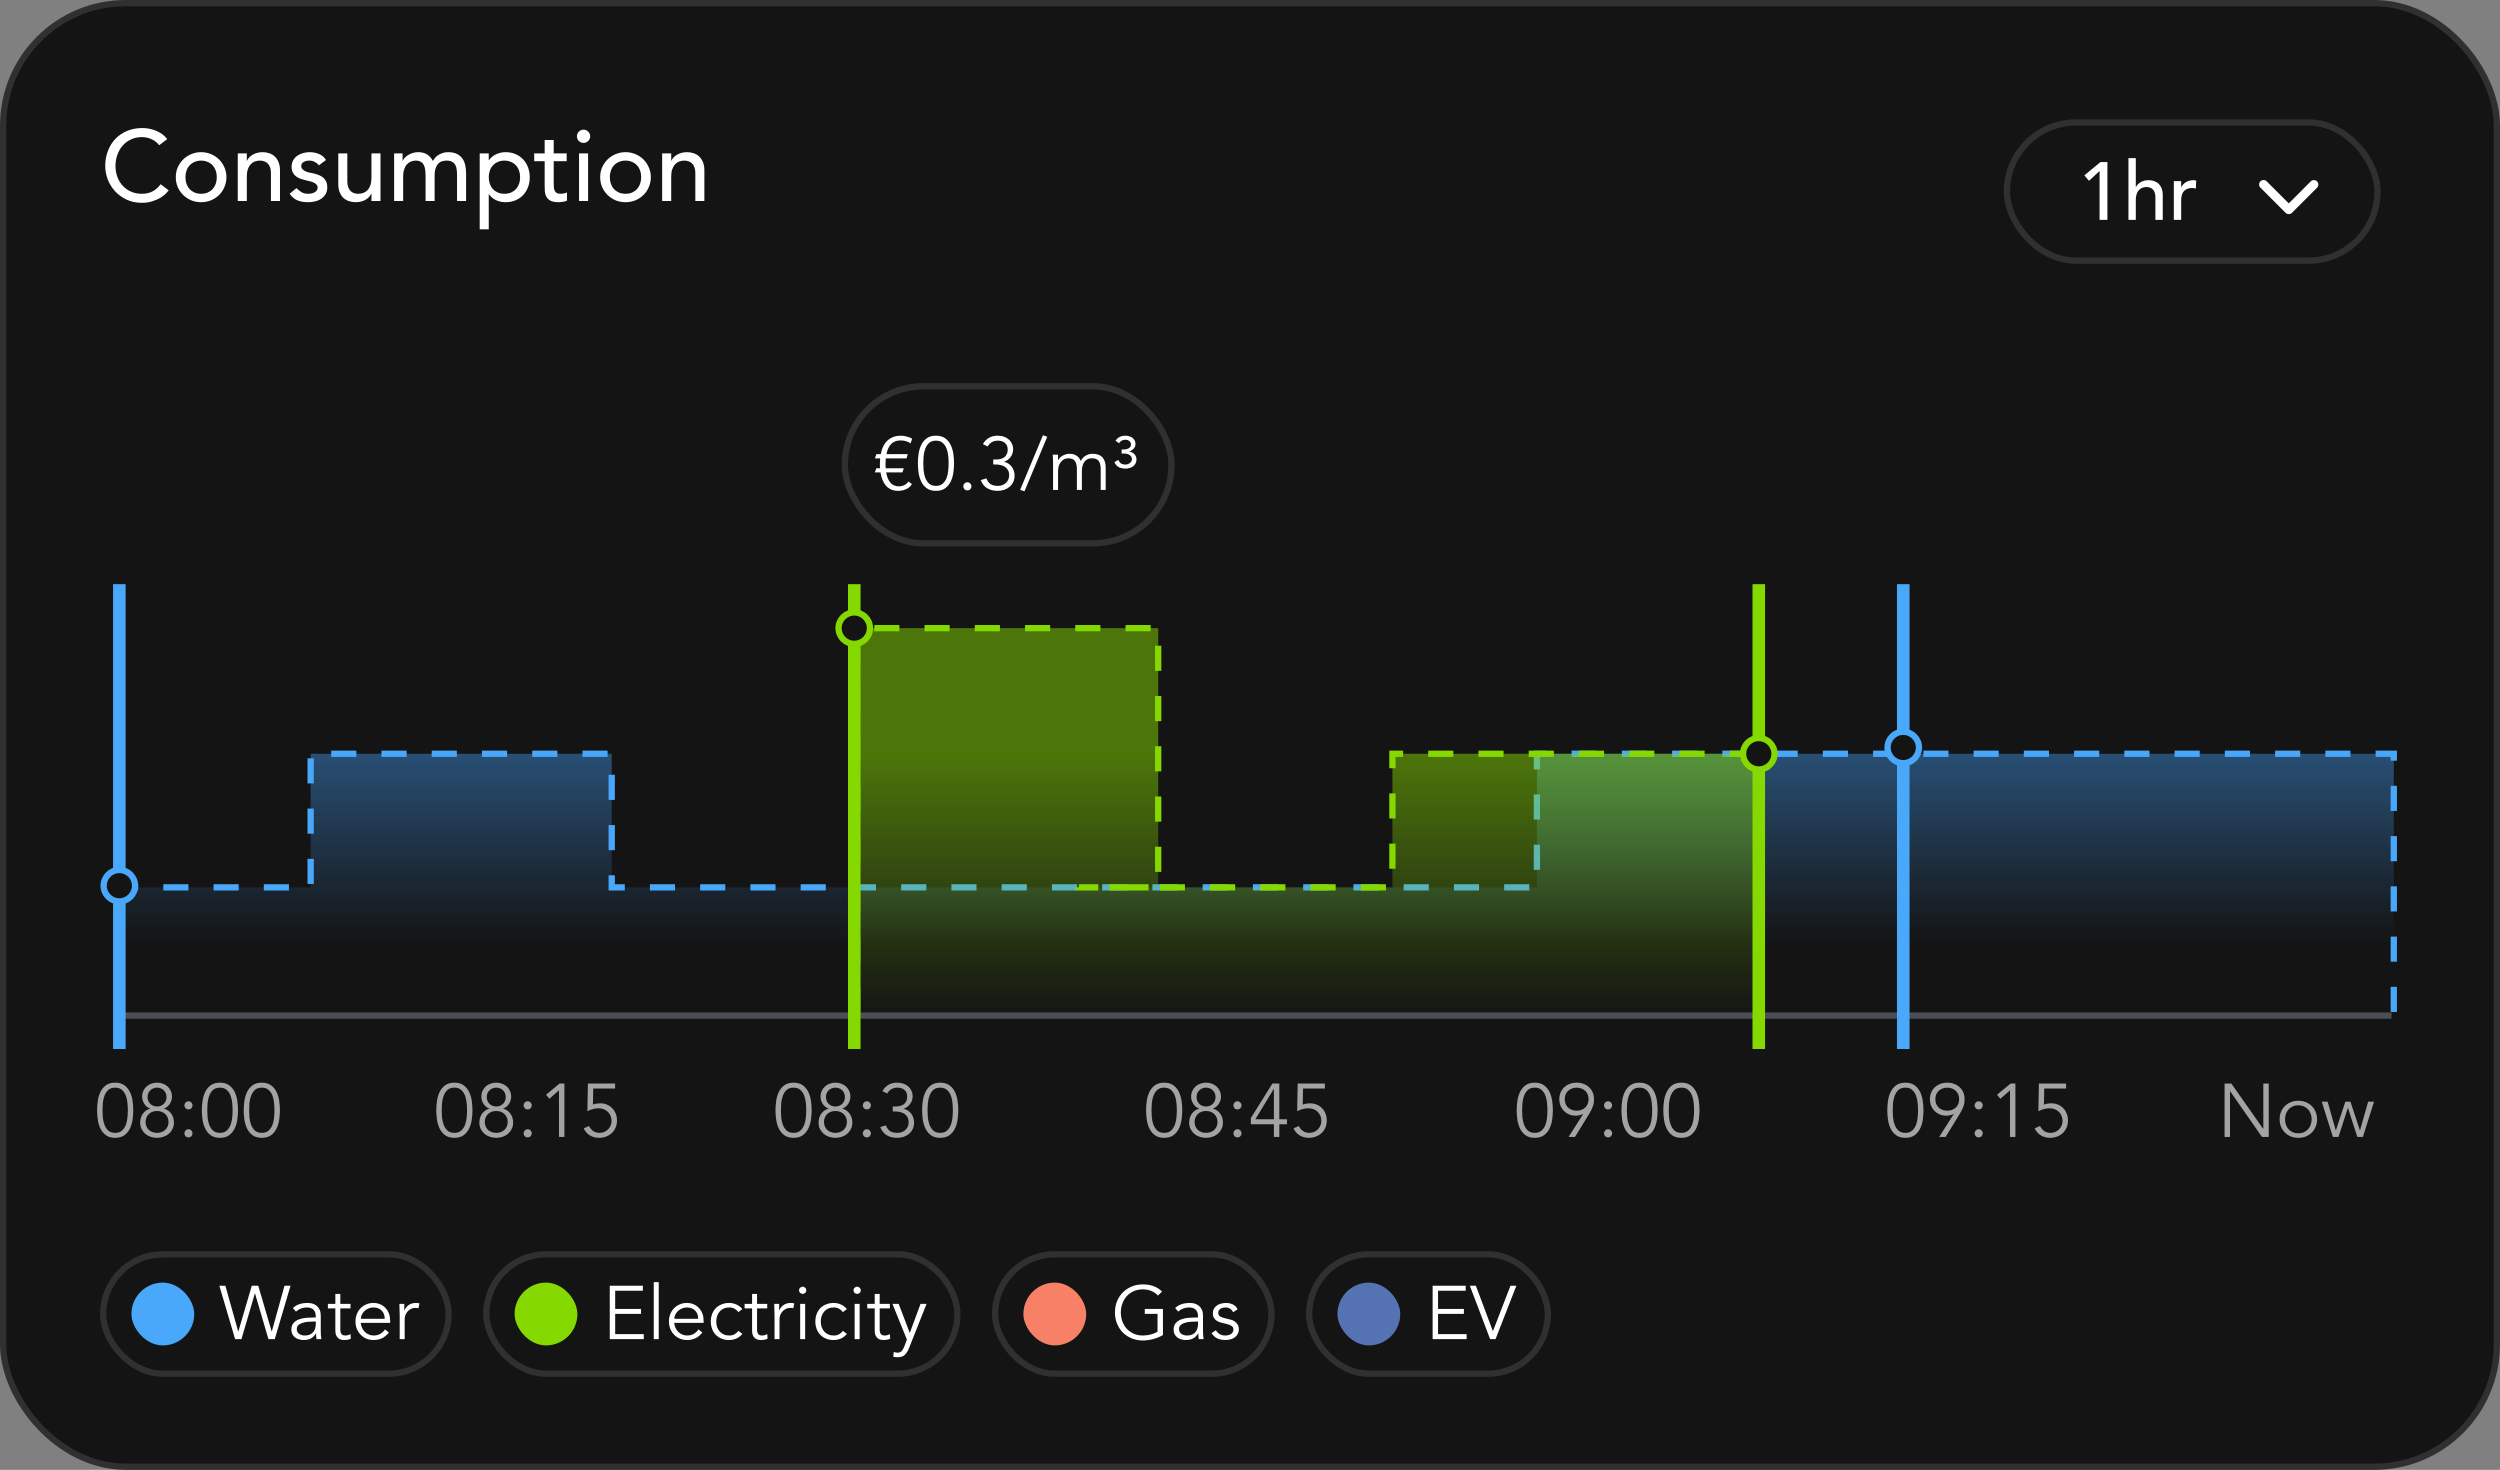<svg width="398" height="234" viewBox="0 0 398 234" fill="none" xmlns="http://www.w3.org/2000/svg">
<rect x="0" y="0" width="398" height="234" fill="#808080" stroke="none"/>
<rect x="0.5" y="0.5" width="397" height="233" rx="19.5" fill="#141414"/>
<rect x="0.5" y="0.5" width="397" height="233" rx="19.5" stroke="#303030"/>
<rect x="319.5" y="19.5" width="59" height="22" rx="11" fill="#141414"/>
<rect x="319.5" y="19.5" width="59" height="22" rx="11" stroke="#303030"/>
<path d="M334.251 27.226L332.561 28.786L331.833 27.915L334.394 25.796H335.499V35H334.251V27.226ZM338.849 25.172H340.019V29.787H340.045C340.192 29.458 340.448 29.193 340.812 28.994C341.176 28.786 341.596 28.682 342.073 28.682C342.368 28.682 342.649 28.73 342.918 28.825C343.195 28.912 343.434 29.05 343.633 29.241C343.841 29.432 344.006 29.679 344.127 29.982C344.248 30.277 344.309 30.628 344.309 31.035V35H343.139V31.36C343.139 31.074 343.1 30.831 343.022 30.632C342.944 30.424 342.84 30.259 342.71 30.138C342.58 30.008 342.428 29.917 342.255 29.865C342.09 29.804 341.917 29.774 341.735 29.774C341.492 29.774 341.267 29.813 341.059 29.891C340.851 29.969 340.669 30.095 340.513 30.268C340.357 30.433 340.236 30.645 340.149 30.905C340.062 31.165 340.019 31.473 340.019 31.828V35H338.849V25.172ZM346.072 28.838H347.242V29.787H347.268C347.346 29.622 347.45 29.475 347.58 29.345C347.71 29.206 347.853 29.089 348.009 28.994C348.174 28.899 348.352 28.825 348.542 28.773C348.733 28.712 348.924 28.682 349.114 28.682C349.305 28.682 349.478 28.708 349.634 28.76L349.582 30.021C349.487 29.995 349.392 29.973 349.296 29.956C349.201 29.939 349.106 29.93 349.01 29.93C348.438 29.93 348.001 30.09 347.697 30.411C347.394 30.732 347.242 31.23 347.242 31.906V35H346.072V28.838Z" fill="white"/>
<path d="M359.856 28.869C359.989 28.736 360.169 28.661 360.357 28.661C360.546 28.661 360.726 28.736 360.859 28.869L364.369 32.38L367.88 28.869C368.014 28.74 368.193 28.668 368.379 28.67C368.565 28.672 368.743 28.746 368.874 28.878C369.006 29.009 369.08 29.187 369.082 29.373C369.083 29.559 369.012 29.738 368.883 29.872L364.871 33.884C364.738 34.017 364.557 34.091 364.369 34.091C364.181 34.091 364.001 34.017 363.868 33.884L359.856 29.872C359.723 29.739 359.648 29.558 359.648 29.37C359.648 29.182 359.723 29.002 359.856 28.869Z" fill="white"/>
<path d="M18.512 161.679H380.735" stroke="#828898" stroke-opacity="0.5"/>
<path d="M25.344 23.12C25.024 22.704 24.619 22.384 24.128 22.16C23.637 21.936 23.131 21.824 22.608 21.824C21.968 21.824 21.387 21.947 20.864 22.192C20.352 22.427 19.909 22.752 19.536 23.168C19.173 23.584 18.891 24.075 18.688 24.64C18.485 25.195 18.384 25.792 18.384 26.432C18.384 27.029 18.48 27.595 18.672 28.128C18.864 28.661 19.141 29.131 19.504 29.536C19.867 29.941 20.309 30.261 20.832 30.496C21.355 30.731 21.947 30.848 22.608 30.848C23.259 30.848 23.829 30.715 24.32 30.448C24.811 30.181 25.227 29.808 25.568 29.328L26.864 30.304C26.779 30.421 26.629 30.592 26.416 30.816C26.203 31.029 25.92 31.248 25.568 31.472C25.216 31.685 24.789 31.872 24.288 32.032C23.797 32.203 23.227 32.288 22.576 32.288C21.68 32.288 20.869 32.117 20.144 31.776C19.429 31.435 18.816 30.987 18.304 30.432C17.803 29.877 17.419 29.253 17.152 28.56C16.885 27.856 16.752 27.147 16.752 26.432C16.752 25.557 16.896 24.752 17.184 24.016C17.472 23.269 17.872 22.629 18.384 22.096C18.907 21.552 19.531 21.131 20.256 20.832C20.981 20.533 21.781 20.384 22.656 20.384C23.403 20.384 24.133 20.528 24.848 20.816C25.573 21.104 26.165 21.547 26.624 22.144L25.344 23.12ZM29.522 28.208C29.522 28.592 29.58 28.949 29.698 29.28C29.815 29.6 29.98 29.877 30.194 30.112C30.407 30.336 30.668 30.517 30.978 30.656C31.287 30.784 31.634 30.848 32.018 30.848C32.402 30.848 32.748 30.784 33.058 30.656C33.367 30.517 33.628 30.336 33.842 30.112C34.055 29.877 34.22 29.6 34.338 29.28C34.455 28.949 34.514 28.592 34.514 28.208C34.514 27.824 34.455 27.472 34.338 27.152C34.22 26.821 34.055 26.544 33.842 26.32C33.628 26.085 33.367 25.904 33.058 25.776C32.748 25.637 32.402 25.568 32.018 25.568C31.634 25.568 31.287 25.637 30.978 25.776C30.668 25.904 30.407 26.085 30.194 26.32C29.98 26.544 29.815 26.821 29.698 27.152C29.58 27.472 29.522 27.824 29.522 28.208ZM27.986 28.208C27.986 27.653 28.087 27.136 28.29 26.656C28.503 26.176 28.791 25.755 29.154 25.392C29.516 25.029 29.943 24.747 30.434 24.544C30.924 24.331 31.452 24.224 32.018 24.224C32.583 24.224 33.111 24.331 33.602 24.544C34.092 24.747 34.519 25.029 34.882 25.392C35.244 25.755 35.527 26.176 35.73 26.656C35.943 27.136 36.05 27.653 36.05 28.208C36.05 28.763 35.943 29.285 35.73 29.776C35.527 30.256 35.244 30.677 34.882 31.04C34.519 31.392 34.092 31.675 33.602 31.888C33.111 32.091 32.583 32.192 32.018 32.192C31.452 32.192 30.924 32.091 30.434 31.888C29.943 31.675 29.516 31.392 29.154 31.04C28.791 30.677 28.503 30.256 28.29 29.776C28.087 29.285 27.986 28.763 27.986 28.208ZM37.854 24.416H39.294V25.584H39.326C39.507 25.179 39.822 24.853 40.27 24.608C40.718 24.352 41.235 24.224 41.822 24.224C42.184 24.224 42.531 24.283 42.862 24.4C43.203 24.507 43.496 24.677 43.742 24.912C43.998 25.147 44.2 25.451 44.35 25.824C44.499 26.187 44.574 26.619 44.574 27.12V32H43.134V27.52C43.134 27.168 43.086 26.869 42.99 26.624C42.894 26.368 42.766 26.165 42.606 26.016C42.446 25.856 42.259 25.744 42.046 25.68C41.843 25.605 41.63 25.568 41.406 25.568C41.107 25.568 40.83 25.616 40.574 25.712C40.318 25.808 40.094 25.963 39.902 26.176C39.71 26.379 39.56 26.64 39.454 26.96C39.347 27.28 39.294 27.659 39.294 28.096V32H37.854V24.416ZM50.776 26.32C50.606 26.107 50.392 25.931 50.136 25.792C49.891 25.643 49.587 25.568 49.224 25.568C48.883 25.568 48.584 25.643 48.328 25.792C48.083 25.931 47.96 26.139 47.96 26.416C47.96 26.64 48.03 26.821 48.168 26.96C48.318 27.099 48.488 27.211 48.68 27.296C48.883 27.381 49.096 27.445 49.32 27.488C49.544 27.531 49.736 27.568 49.896 27.6C50.206 27.675 50.494 27.765 50.76 27.872C51.038 27.979 51.272 28.117 51.464 28.288C51.667 28.459 51.822 28.667 51.928 28.912C52.046 29.157 52.104 29.456 52.104 29.808C52.104 30.235 52.014 30.603 51.832 30.912C51.651 31.211 51.416 31.456 51.128 31.648C50.84 31.84 50.51 31.979 50.136 32.064C49.774 32.149 49.406 32.192 49.032 32.192C48.403 32.192 47.848 32.096 47.368 31.904C46.899 31.712 46.478 31.36 46.104 30.848L47.192 29.952C47.427 30.187 47.688 30.395 47.976 30.576C48.264 30.757 48.616 30.848 49.032 30.848C49.214 30.848 49.395 30.832 49.576 30.8C49.768 30.757 49.934 30.699 50.072 30.624C50.222 30.539 50.339 30.437 50.424 30.32C50.52 30.192 50.568 30.048 50.568 29.888C50.568 29.675 50.499 29.499 50.36 29.36C50.232 29.221 50.072 29.115 49.88 29.04C49.699 28.955 49.502 28.891 49.288 28.848C49.086 28.795 48.904 28.752 48.744 28.72C48.435 28.645 48.142 28.56 47.864 28.464C47.587 28.368 47.342 28.24 47.128 28.08C46.915 27.92 46.744 27.717 46.616 27.472C46.488 27.227 46.424 26.923 46.424 26.56C46.424 26.165 46.504 25.824 46.664 25.536C46.835 25.237 47.054 24.992 47.32 24.8C47.598 24.608 47.907 24.464 48.248 24.368C48.6 24.272 48.952 24.224 49.304 24.224C49.816 24.224 50.307 24.32 50.776 24.512C51.246 24.704 51.619 25.024 51.896 25.472L50.776 26.32ZM60.574 32H59.134V30.832H59.102C58.92 31.237 58.606 31.568 58.158 31.824C57.71 32.069 57.192 32.192 56.606 32.192C56.232 32.192 55.88 32.133 55.55 32.016C55.219 31.909 54.926 31.739 54.67 31.504C54.424 31.269 54.227 30.971 54.078 30.608C53.928 30.235 53.854 29.797 53.854 29.296V24.416H55.294V28.896C55.294 29.248 55.342 29.552 55.438 29.808C55.534 30.053 55.662 30.256 55.822 30.416C55.982 30.565 56.163 30.677 56.366 30.752C56.579 30.816 56.798 30.848 57.022 30.848C57.32 30.848 57.598 30.8 57.854 30.704C58.11 30.608 58.334 30.459 58.526 30.256C58.718 30.043 58.867 29.776 58.974 29.456C59.08 29.136 59.134 28.757 59.134 28.32V24.416H60.574V32ZM62.744 24.416H64.088V25.6H64.12C64.152 25.493 64.232 25.36 64.36 25.2C64.499 25.04 64.67 24.891 64.872 24.752C65.086 24.603 65.331 24.48 65.608 24.384C65.896 24.277 66.211 24.224 66.552 24.224C67.118 24.224 67.592 24.341 67.976 24.576C68.36 24.811 68.675 25.163 68.92 25.632C69.166 25.163 69.512 24.811 69.96 24.576C70.408 24.341 70.862 24.224 71.32 24.224C71.907 24.224 72.387 24.32 72.76 24.512C73.134 24.704 73.427 24.96 73.64 25.28C73.854 25.589 73.998 25.947 74.072 26.352C74.158 26.747 74.2 27.157 74.2 27.584V32H72.76V27.776C72.76 27.488 72.739 27.211 72.696 26.944C72.664 26.677 72.59 26.443 72.472 26.24C72.355 26.037 72.19 25.877 71.976 25.76C71.763 25.632 71.48 25.568 71.128 25.568C70.435 25.568 69.939 25.781 69.64 26.208C69.342 26.635 69.192 27.184 69.192 27.856V32H67.752V28.032C67.752 27.669 67.731 27.339 67.688 27.04C67.656 26.741 67.582 26.485 67.464 26.272C67.358 26.048 67.198 25.877 66.984 25.76C66.782 25.632 66.504 25.568 66.152 25.568C65.896 25.568 65.646 25.621 65.4 25.728C65.166 25.824 64.958 25.973 64.776 26.176C64.595 26.379 64.451 26.64 64.344 26.96C64.238 27.269 64.184 27.637 64.184 28.064V32H62.744V24.416ZM76.369 24.416H77.809V25.504H77.841C78.119 25.099 78.497 24.784 78.977 24.56C79.468 24.336 79.969 24.224 80.481 24.224C81.068 24.224 81.596 24.325 82.065 24.528C82.545 24.731 82.951 25.013 83.281 25.376C83.623 25.739 83.884 26.165 84.065 26.656C84.247 27.136 84.337 27.653 84.337 28.208C84.337 28.773 84.247 29.301 84.065 29.792C83.884 30.272 83.623 30.693 83.281 31.056C82.951 31.408 82.545 31.685 82.065 31.888C81.596 32.091 81.068 32.192 80.481 32.192C79.937 32.192 79.425 32.08 78.945 31.856C78.465 31.621 78.097 31.307 77.841 30.912H77.809V36.512H76.369V24.416ZM80.305 25.568C79.921 25.568 79.575 25.637 79.265 25.776C78.956 25.904 78.695 26.085 78.481 26.32C78.268 26.544 78.103 26.821 77.985 27.152C77.868 27.472 77.809 27.824 77.809 28.208C77.809 28.592 77.868 28.949 77.985 29.28C78.103 29.6 78.268 29.877 78.481 30.112C78.695 30.336 78.956 30.517 79.265 30.656C79.575 30.784 79.921 30.848 80.305 30.848C80.689 30.848 81.036 30.784 81.345 30.656C81.655 30.517 81.916 30.336 82.129 30.112C82.343 29.877 82.508 29.6 82.625 29.28C82.743 28.949 82.801 28.592 82.801 28.208C82.801 27.824 82.743 27.472 82.625 27.152C82.508 26.821 82.343 26.544 82.129 26.32C81.916 26.085 81.655 25.904 81.345 25.776C81.036 25.637 80.689 25.568 80.305 25.568ZM90.215 25.664H88.15V29.104C88.15 29.317 88.156 29.531 88.166 29.744C88.177 29.947 88.215 30.133 88.278 30.304C88.353 30.464 88.46 30.597 88.599 30.704C88.748 30.8 88.961 30.848 89.239 30.848C89.409 30.848 89.585 30.832 89.766 30.8C89.948 30.768 90.113 30.709 90.263 30.624V31.936C90.092 32.032 89.868 32.096 89.591 32.128C89.324 32.171 89.116 32.192 88.966 32.192C88.412 32.192 87.98 32.117 87.671 31.968C87.372 31.808 87.148 31.605 86.999 31.36C86.86 31.115 86.775 30.843 86.743 30.544C86.721 30.235 86.71 29.925 86.71 29.616V25.664H85.046V24.416H86.71V22.288H88.15V24.416H90.215V25.664ZM92.184 24.416H93.624V32H92.184V24.416ZM91.848 21.696C91.848 21.408 91.95 21.163 92.152 20.96C92.366 20.747 92.616 20.64 92.904 20.64C93.192 20.64 93.438 20.747 93.64 20.96C93.854 21.163 93.96 21.408 93.96 21.696C93.96 21.984 93.854 22.235 93.64 22.448C93.438 22.651 93.192 22.752 92.904 22.752C92.616 22.752 92.366 22.651 92.152 22.448C91.95 22.235 91.848 21.984 91.848 21.696ZM97.084 28.208C97.084 28.592 97.143 28.949 97.26 29.28C97.377 29.6 97.543 29.877 97.756 30.112C97.969 30.336 98.231 30.517 98.54 30.656C98.85 30.784 99.196 30.848 99.58 30.848C99.964 30.848 100.311 30.784 100.62 30.656C100.929 30.517 101.191 30.336 101.404 30.112C101.617 29.877 101.783 29.6 101.9 29.28C102.017 28.949 102.076 28.592 102.076 28.208C102.076 27.824 102.017 27.472 101.9 27.152C101.783 26.821 101.617 26.544 101.404 26.32C101.191 26.085 100.929 25.904 100.62 25.776C100.311 25.637 99.964 25.568 99.58 25.568C99.196 25.568 98.85 25.637 98.54 25.776C98.231 25.904 97.969 26.085 97.756 26.32C97.543 26.544 97.377 26.821 97.26 27.152C97.143 27.472 97.084 27.824 97.084 28.208ZM95.548 28.208C95.548 27.653 95.65 27.136 95.852 26.656C96.066 26.176 96.353 25.755 96.716 25.392C97.079 25.029 97.505 24.747 97.996 24.544C98.487 24.331 99.015 24.224 99.58 24.224C100.145 24.224 100.673 24.331 101.164 24.544C101.655 24.747 102.081 25.029 102.444 25.392C102.807 25.755 103.089 26.176 103.292 26.656C103.505 27.136 103.612 27.653 103.612 28.208C103.612 28.763 103.505 29.285 103.292 29.776C103.089 30.256 102.807 30.677 102.444 31.04C102.081 31.392 101.655 31.675 101.164 31.888C100.673 32.091 100.145 32.192 99.58 32.192C99.015 32.192 98.487 32.091 97.996 31.888C97.505 31.675 97.079 31.392 96.716 31.04C96.353 30.677 96.066 30.256 95.852 29.776C95.65 29.285 95.548 28.763 95.548 28.208ZM105.416 24.416H106.856V25.584H106.888C107.069 25.179 107.384 24.853 107.832 24.608C108.28 24.352 108.797 24.224 109.384 24.224C109.747 24.224 110.093 24.283 110.424 24.4C110.765 24.507 111.059 24.677 111.304 24.912C111.56 25.147 111.763 25.451 111.912 25.824C112.061 26.187 112.136 26.619 112.136 27.12V32H110.696V27.52C110.696 27.168 110.648 26.869 110.552 26.624C110.456 26.368 110.328 26.165 110.168 26.016C110.008 25.856 109.821 25.744 109.608 25.68C109.405 25.605 109.192 25.568 108.968 25.568C108.669 25.568 108.392 25.616 108.136 25.712C107.88 25.808 107.656 25.963 107.464 26.176C107.272 26.379 107.123 26.64 107.016 26.96C106.909 27.28 106.856 27.659 106.856 28.096V32H105.416V24.416Z" fill="white"/>
<rect x="134.5" y="61.5" width="52" height="25" rx="12.5" fill="#141414"/>
<rect x="134.5" y="61.5" width="52" height="25" rx="12.5" stroke="#303030"/>
<path d="M144.964 70.584C144.78 70.448 144.548 70.336 144.268 70.248C143.996 70.16 143.692 70.116 143.356 70.116C142.156 70.116 141.412 70.844 141.124 72.3H144.52L144.316 72.972H141.016C140.992 73.26 140.98 73.564 140.98 73.884C140.98 73.996 140.98 74.108 140.98 74.22C140.988 74.324 140.996 74.432 141.004 74.544H143.884L143.668 75.204H141.076C141.196 75.9 141.42 76.444 141.748 76.836C142.084 77.228 142.54 77.424 143.116 77.424C143.436 77.424 143.732 77.352 144.004 77.208C144.276 77.056 144.48 76.872 144.616 76.656L145.18 77.064C144.956 77.432 144.644 77.704 144.244 77.88C143.852 78.056 143.44 78.144 143.008 78.144C142.576 78.144 142.196 78.072 141.868 77.928C141.548 77.784 141.272 77.584 141.04 77.328C140.816 77.064 140.632 76.752 140.488 76.392C140.344 76.032 140.24 75.636 140.176 75.204H139.276L139.516 74.544H140.104C140.096 74.432 140.088 74.32 140.08 74.208C140.08 74.088 140.08 73.968 140.08 73.848C140.08 73.544 140.092 73.252 140.116 72.972H139.288L139.528 72.3H140.212C140.412 71.292 140.792 70.552 141.352 70.08C141.92 69.6 142.592 69.36 143.368 69.36C143.704 69.36 144.044 69.408 144.388 69.504C144.74 69.6 145.016 69.712 145.216 69.84L144.964 70.584ZM149.004 70.152C148.54 70.152 148.172 70.276 147.9 70.524C147.636 70.772 147.436 71.08 147.3 71.448C147.164 71.816 147.076 72.208 147.036 72.624C147.004 73.04 146.988 73.416 146.988 73.752C146.988 74.088 147.004 74.464 147.036 74.88C147.076 75.296 147.164 75.688 147.3 76.056C147.436 76.424 147.636 76.732 147.9 76.98C148.172 77.228 148.54 77.352 149.004 77.352C149.468 77.352 149.832 77.228 150.096 76.98C150.368 76.732 150.572 76.424 150.708 76.056C150.844 75.688 150.928 75.296 150.96 74.88C151 74.464 151.02 74.088 151.02 73.752C151.02 73.416 151 73.04 150.96 72.624C150.928 72.208 150.844 71.816 150.708 71.448C150.572 71.08 150.368 70.772 150.096 70.524C149.832 70.276 149.468 70.152 149.004 70.152ZM149.004 69.36C149.612 69.36 150.104 69.5 150.48 69.78C150.856 70.06 151.148 70.416 151.356 70.848C151.564 71.28 151.704 71.756 151.776 72.276C151.848 72.788 151.884 73.28 151.884 73.752C151.884 74.224 151.848 74.72 151.776 75.24C151.704 75.752 151.564 76.224 151.356 76.656C151.148 77.088 150.856 77.444 150.48 77.724C150.104 78.004 149.612 78.144 149.004 78.144C148.396 78.144 147.904 78.004 147.528 77.724C147.152 77.444 146.86 77.088 146.652 76.656C146.444 76.224 146.304 75.752 146.232 75.24C146.16 74.72 146.124 74.224 146.124 73.752C146.124 73.28 146.16 72.788 146.232 72.276C146.304 71.756 146.444 71.28 146.652 70.848C146.86 70.416 147.152 70.06 147.528 69.78C147.904 69.5 148.396 69.36 149.004 69.36ZM154.652 77.424C154.652 77.592 154.592 77.744 154.472 77.88C154.352 78.008 154.196 78.072 154.004 78.072C153.812 78.072 153.656 78.008 153.536 77.88C153.416 77.744 153.356 77.592 153.356 77.424C153.356 77.256 153.416 77.108 153.536 76.98C153.656 76.844 153.812 76.776 154.004 76.776C154.196 76.776 154.352 76.844 154.472 76.98C154.592 77.108 154.652 77.256 154.652 77.424ZM158.124 73.152H158.568C158.816 73.152 159.052 73.124 159.276 73.068C159.508 73.012 159.708 72.924 159.876 72.804C160.044 72.676 160.176 72.512 160.272 72.312C160.376 72.112 160.428 71.872 160.428 71.592C160.428 71.136 160.288 70.784 160.008 70.536C159.736 70.28 159.352 70.152 158.856 70.152C158.496 70.152 158.18 70.232 157.908 70.392C157.636 70.552 157.412 70.784 157.236 71.088L156.48 70.704C156.736 70.248 157.06 69.912 157.452 69.696C157.852 69.472 158.312 69.36 158.832 69.36C159.168 69.36 159.484 69.408 159.78 69.504C160.076 69.6 160.336 69.744 160.56 69.936C160.784 70.12 160.96 70.352 161.088 70.632C161.224 70.904 161.292 71.216 161.292 71.568C161.292 71.8 161.252 72.02 161.172 72.228C161.1 72.436 160.996 72.624 160.86 72.792C160.732 72.96 160.58 73.108 160.404 73.236C160.228 73.356 160.044 73.448 159.852 73.512L159.888 73.536C160.128 73.584 160.348 73.676 160.548 73.812C160.748 73.94 160.92 74.1 161.064 74.292C161.208 74.484 161.32 74.7 161.4 74.94C161.48 75.18 161.52 75.432 161.52 75.696C161.52 76.088 161.448 76.436 161.304 76.74C161.16 77.044 160.964 77.3 160.716 77.508C160.468 77.716 160.18 77.876 159.852 77.988C159.524 78.092 159.176 78.144 158.808 78.144C158.184 78.144 157.64 78.008 157.176 77.736C156.712 77.464 156.364 77.028 156.132 76.428L157.044 76.152C157.188 76.56 157.4 76.864 157.68 77.064C157.968 77.256 158.368 77.352 158.88 77.352C159.12 77.352 159.348 77.312 159.564 77.232C159.78 77.152 159.968 77.04 160.128 76.896C160.296 76.744 160.424 76.564 160.512 76.356C160.608 76.148 160.656 75.92 160.656 75.672C160.656 75.352 160.596 75.084 160.476 74.868C160.356 74.644 160.196 74.464 159.996 74.328C159.796 74.192 159.564 74.096 159.3 74.04C159.044 73.976 158.776 73.944 158.496 73.944H158.124V73.152ZM163.1 78.216L162.404 77.988L166.04 69.288L166.724 69.528L163.1 78.216ZM167.649 73.632C167.649 73.424 167.641 73.216 167.625 73.008C167.617 72.8 167.605 72.592 167.589 72.384H168.441V73.236H168.465C168.657 72.908 168.921 72.66 169.257 72.492C169.601 72.324 169.941 72.24 170.277 72.24C170.429 72.24 170.589 72.256 170.757 72.288C170.933 72.32 171.101 72.38 171.261 72.468C171.421 72.548 171.569 72.664 171.705 72.816C171.849 72.968 171.969 73.164 172.065 73.404C172.225 73.044 172.477 72.76 172.821 72.552C173.173 72.344 173.537 72.24 173.913 72.24C174.633 72.24 175.165 72.432 175.509 72.816C175.853 73.192 176.025 73.732 176.025 74.436V78H175.233V74.724C175.233 74.156 175.133 73.72 174.933 73.416C174.733 73.112 174.361 72.96 173.817 72.96C173.521 72.96 173.273 73.02 173.073 73.14C172.873 73.252 172.709 73.404 172.581 73.596C172.461 73.788 172.373 74.008 172.317 74.256C172.261 74.496 172.233 74.748 172.233 75.012V78H171.441V74.724C171.441 74.156 171.341 73.72 171.141 73.416C170.941 73.112 170.569 72.96 170.025 72.96C169.977 72.96 169.865 72.976 169.689 73.008C169.521 73.04 169.345 73.128 169.161 73.272C168.977 73.416 168.809 73.632 168.657 73.92C168.513 74.208 168.441 74.608 168.441 75.12V78H167.649V73.632ZM178.564 71.556H178.852C179.18 71.556 179.46 71.492 179.692 71.364C179.932 71.228 180.052 71.024 180.052 70.752C180.052 70.536 179.968 70.36 179.8 70.224C179.64 70.08 179.436 70.008 179.188 70.008C178.956 70.008 178.764 70.048 178.612 70.128C178.468 70.2 178.316 70.344 178.156 70.56L177.592 70.164C177.8 69.86 178.032 69.652 178.288 69.54C178.544 69.42 178.84 69.36 179.176 69.36C179.392 69.36 179.596 69.392 179.788 69.456C179.98 69.512 180.148 69.596 180.292 69.708C180.444 69.82 180.56 69.96 180.64 70.128C180.728 70.288 180.772 70.472 180.772 70.68C180.772 70.96 180.676 71.208 180.484 71.424C180.3 71.632 180.068 71.78 179.788 71.868V71.892C180.156 71.956 180.436 72.104 180.628 72.336C180.828 72.56 180.928 72.828 180.928 73.14C180.928 73.372 180.88 73.58 180.784 73.764C180.696 73.948 180.568 74.104 180.4 74.232C180.24 74.352 180.052 74.444 179.836 74.508C179.628 74.572 179.404 74.604 179.164 74.604C178.756 74.604 178.4 74.524 178.096 74.364C177.8 74.196 177.572 73.932 177.412 73.572L178.036 73.212C178.132 73.452 178.268 73.636 178.444 73.764C178.62 73.892 178.876 73.956 179.212 73.956C179.332 73.956 179.448 73.932 179.56 73.884C179.68 73.836 179.788 73.776 179.884 73.704C179.98 73.624 180.056 73.536 180.112 73.44C180.176 73.336 180.208 73.232 180.208 73.128C180.208 73.032 180.188 72.932 180.148 72.828C180.116 72.716 180.052 72.616 179.956 72.528C179.86 72.432 179.728 72.356 179.56 72.3C179.392 72.236 179.176 72.204 178.912 72.204H178.564V71.556Z" fill="white"/>
<path d="M18 141.268H49.455V120H97.386V141.268H194.747H244.675V120H381.092V162" stroke="#49A8FA" stroke-dasharray="4 4"/>
<path d="M18 141.268V162H381.092V120H244.675V141.268H194.747H97.386V120H49.455V141.268H18Z" fill="url(#paint0_linear_10843_6429)" fill-opacity="0.41"/>
<path d="M136.453 161.268V100H184.384V141.268H171.745H221.673V120H280.09V162" stroke="#85D800" stroke-dasharray="4 4"/>
<path d="M136 162V141.268H136.455V100H184.386V141.268H221.675V120H280.092V141.268V162H136Z" fill="url(#paint1_linear_10843_6429)"/>
<line x1="136" y1="167" x2="136" y2="93" stroke="#85D800" stroke-width="2"/>
<line x1="280" y1="167" x2="280" y2="93" stroke="#85D800" stroke-width="2"/>
<line x1="303" y1="167" x2="303" y2="93" stroke="#49A8FA" stroke-width="2"/>
<line x1="19" y1="167" x2="19" y2="93" stroke="#49A8FA" stroke-width="2"/>
<path d="M72.336 173.152C71.872 173.152 71.504 173.276 71.232 173.524C70.968 173.772 70.768 174.08 70.632 174.448C70.496 174.816 70.408 175.208 70.368 175.624C70.336 176.04 70.32 176.416 70.32 176.752C70.32 177.088 70.336 177.464 70.368 177.88C70.408 178.296 70.496 178.688 70.632 179.056C70.768 179.424 70.968 179.732 71.232 179.98C71.504 180.228 71.872 180.352 72.336 180.352C72.8 180.352 73.164 180.228 73.428 179.98C73.7 179.732 73.904 179.424 74.04 179.056C74.176 178.688 74.26 178.296 74.292 177.88C74.332 177.464 74.352 177.088 74.352 176.752C74.352 176.416 74.332 176.04 74.292 175.624C74.26 175.208 74.176 174.816 74.04 174.448C73.904 174.08 73.7 173.772 73.428 173.524C73.164 173.276 72.8 173.152 72.336 173.152ZM72.336 172.36C72.944 172.36 73.436 172.5 73.812 172.78C74.188 173.06 74.48 173.416 74.688 173.848C74.896 174.28 75.036 174.756 75.108 175.276C75.18 175.788 75.216 176.28 75.216 176.752C75.216 177.224 75.18 177.72 75.108 178.24C75.036 178.752 74.896 179.224 74.688 179.656C74.48 180.088 74.188 180.444 73.812 180.724C73.436 181.004 72.944 181.144 72.336 181.144C71.728 181.144 71.236 181.004 70.86 180.724C70.484 180.444 70.192 180.088 69.984 179.656C69.776 179.224 69.636 178.752 69.564 178.24C69.492 177.72 69.456 177.224 69.456 176.752C69.456 176.28 69.492 175.788 69.564 175.276C69.636 174.756 69.776 174.28 69.984 173.848C70.192 173.416 70.484 173.06 70.86 172.78C71.236 172.5 71.728 172.36 72.336 172.36ZM80.828 178.612C80.828 178.364 80.784 178.136 80.696 177.928C80.608 177.712 80.484 177.528 80.324 177.376C80.172 177.216 79.98 177.092 79.748 177.004C79.524 176.916 79.276 176.872 79.004 176.872C78.724 176.872 78.472 176.916 78.248 177.004C78.024 177.092 77.832 177.216 77.672 177.376C77.52 177.528 77.4 177.712 77.312 177.928C77.224 178.136 77.18 178.364 77.18 178.612C77.18 178.86 77.224 179.092 77.312 179.308C77.4 179.516 77.52 179.7 77.672 179.86C77.832 180.012 78.024 180.132 78.248 180.22C78.472 180.308 78.724 180.352 79.004 180.352C79.276 180.352 79.524 180.308 79.748 180.22C79.98 180.132 80.172 180.012 80.324 179.86C80.484 179.7 80.608 179.516 80.696 179.308C80.784 179.092 80.828 178.86 80.828 178.612ZM80.516 174.652C80.516 174.436 80.476 174.236 80.396 174.052C80.324 173.868 80.22 173.712 80.084 173.584C79.948 173.448 79.788 173.344 79.604 173.272C79.42 173.192 79.22 173.152 79.004 173.152C78.788 173.152 78.588 173.192 78.404 173.272C78.22 173.344 78.06 173.448 77.924 173.584C77.788 173.712 77.68 173.868 77.6 174.052C77.528 174.236 77.492 174.436 77.492 174.652C77.492 174.868 77.528 175.068 77.6 175.252C77.68 175.436 77.788 175.596 77.924 175.732C78.06 175.86 78.22 175.964 78.404 176.044C78.588 176.116 78.788 176.152 79.004 176.152C79.22 176.152 79.42 176.116 79.604 176.044C79.788 175.964 79.948 175.86 80.084 175.732C80.22 175.596 80.324 175.436 80.396 175.252C80.476 175.068 80.516 174.868 80.516 174.652ZM77.9 176.476C77.716 176.412 77.544 176.32 77.384 176.2C77.232 176.072 77.1 175.924 76.988 175.756C76.876 175.588 76.788 175.404 76.724 175.204C76.66 175.004 76.628 174.796 76.628 174.58C76.628 174.244 76.692 173.94 76.82 173.668C76.948 173.388 77.12 173.152 77.336 172.96C77.552 172.768 77.804 172.62 78.092 172.516C78.38 172.412 78.684 172.36 79.004 172.36C79.324 172.36 79.628 172.412 79.916 172.516C80.204 172.62 80.456 172.768 80.672 172.96C80.888 173.152 81.06 173.388 81.188 173.668C81.316 173.94 81.38 174.244 81.38 174.58C81.38 174.796 81.348 175.004 81.284 175.204C81.22 175.404 81.132 175.588 81.02 175.756C80.908 175.924 80.772 176.072 80.612 176.2C80.46 176.32 80.292 176.412 80.108 176.476V176.5C80.588 176.628 80.972 176.892 81.26 177.292C81.548 177.692 81.692 178.172 81.692 178.732C81.692 179.1 81.616 179.432 81.464 179.728C81.32 180.024 81.124 180.28 80.876 180.496C80.636 180.704 80.352 180.864 80.024 180.976C79.704 181.088 79.364 181.144 79.004 181.144C78.644 181.144 78.3 181.088 77.972 180.976C77.652 180.864 77.368 180.704 77.12 180.496C76.88 180.28 76.684 180.024 76.532 179.728C76.388 179.432 76.316 179.1 76.316 178.732C76.316 178.172 76.46 177.692 76.748 177.292C77.036 176.892 77.42 176.628 77.9 176.5V176.476ZM84.652 180.424C84.652 180.592 84.592 180.744 84.472 180.88C84.352 181.008 84.196 181.072 84.004 181.072C83.812 181.072 83.656 181.008 83.536 180.88C83.416 180.744 83.356 180.592 83.356 180.424C83.356 180.256 83.416 180.108 83.536 179.98C83.656 179.844 83.812 179.776 84.004 179.776C84.196 179.776 84.352 179.844 84.472 179.98C84.592 180.108 84.652 180.256 84.652 180.424ZM84.652 175.972C84.652 176.14 84.592 176.292 84.472 176.428C84.352 176.556 84.196 176.62 84.004 176.62C83.812 176.62 83.656 176.556 83.536 176.428C83.416 176.292 83.356 176.14 83.356 175.972C83.356 175.804 83.416 175.656 83.536 175.528C83.656 175.392 83.812 175.324 84.004 175.324C84.196 175.324 84.352 175.392 84.472 175.528C84.592 175.656 84.652 175.804 84.652 175.972ZM89.852 181H88.988V173.584L87.464 174.928L86.924 174.28L89.084 172.504H89.852V181ZM97.924 173.296H94.444L94.396 175.852C94.58 175.78 94.768 175.728 94.96 175.696C95.152 175.664 95.344 175.648 95.536 175.648C95.936 175.648 96.3 175.716 96.628 175.852C96.956 175.988 97.236 176.18 97.468 176.428C97.708 176.668 97.892 176.956 98.02 177.292C98.156 177.62 98.224 177.98 98.224 178.372C98.224 178.78 98.152 179.156 98.008 179.5C97.864 179.836 97.664 180.128 97.408 180.376C97.152 180.616 96.848 180.804 96.496 180.94C96.152 181.076 95.776 181.144 95.368 181.144C94.832 181.144 94.348 181.016 93.916 180.76C93.484 180.504 93.152 180.128 92.92 179.632L93.772 179.26C93.932 179.596 94.156 179.864 94.444 180.064C94.732 180.256 95.064 180.352 95.44 180.352C95.712 180.352 95.964 180.304 96.196 180.208C96.428 180.104 96.628 179.968 96.796 179.8C96.972 179.632 97.108 179.432 97.204 179.2C97.308 178.968 97.36 178.72 97.36 178.456C97.36 178.16 97.308 177.888 97.204 177.64C97.1 177.392 96.956 177.18 96.772 177.004C96.588 176.82 96.368 176.68 96.112 176.584C95.856 176.488 95.576 176.44 95.272 176.44C94.968 176.44 94.664 176.484 94.36 176.572C94.064 176.652 93.78 176.764 93.508 176.908L93.592 172.504H97.924V173.296Z" fill="#A3A3A3"/>
<path d="M18.336 173.152C17.872 173.152 17.504 173.276 17.232 173.524C16.968 173.772 16.768 174.08 16.632 174.448C16.496 174.816 16.408 175.208 16.368 175.624C16.336 176.04 16.32 176.416 16.32 176.752C16.32 177.088 16.336 177.464 16.368 177.88C16.408 178.296 16.496 178.688 16.632 179.056C16.768 179.424 16.968 179.732 17.232 179.98C17.504 180.228 17.872 180.352 18.336 180.352C18.8 180.352 19.164 180.228 19.428 179.98C19.7 179.732 19.904 179.424 20.04 179.056C20.176 178.688 20.26 178.296 20.292 177.88C20.332 177.464 20.352 177.088 20.352 176.752C20.352 176.416 20.332 176.04 20.292 175.624C20.26 175.208 20.176 174.816 20.04 174.448C19.904 174.08 19.7 173.772 19.428 173.524C19.164 173.276 18.8 173.152 18.336 173.152ZM18.336 172.36C18.944 172.36 19.436 172.5 19.812 172.78C20.188 173.06 20.48 173.416 20.688 173.848C20.896 174.28 21.036 174.756 21.108 175.276C21.18 175.788 21.216 176.28 21.216 176.752C21.216 177.224 21.18 177.72 21.108 178.24C21.036 178.752 20.896 179.224 20.688 179.656C20.48 180.088 20.188 180.444 19.812 180.724C19.436 181.004 18.944 181.144 18.336 181.144C17.728 181.144 17.236 181.004 16.86 180.724C16.484 180.444 16.192 180.088 15.984 179.656C15.776 179.224 15.636 178.752 15.564 178.24C15.492 177.72 15.456 177.224 15.456 176.752C15.456 176.28 15.492 175.788 15.564 175.276C15.636 174.756 15.776 174.28 15.984 173.848C16.192 173.416 16.484 173.06 16.86 172.78C17.236 172.5 17.728 172.36 18.336 172.36ZM26.828 178.612C26.828 178.364 26.784 178.136 26.696 177.928C26.608 177.712 26.484 177.528 26.324 177.376C26.172 177.216 25.98 177.092 25.748 177.004C25.524 176.916 25.276 176.872 25.004 176.872C24.724 176.872 24.472 176.916 24.248 177.004C24.024 177.092 23.832 177.216 23.672 177.376C23.52 177.528 23.4 177.712 23.312 177.928C23.224 178.136 23.18 178.364 23.18 178.612C23.18 178.86 23.224 179.092 23.312 179.308C23.4 179.516 23.52 179.7 23.672 179.86C23.832 180.012 24.024 180.132 24.248 180.22C24.472 180.308 24.724 180.352 25.004 180.352C25.276 180.352 25.524 180.308 25.748 180.22C25.98 180.132 26.172 180.012 26.324 179.86C26.484 179.7 26.608 179.516 26.696 179.308C26.784 179.092 26.828 178.86 26.828 178.612ZM26.516 174.652C26.516 174.436 26.476 174.236 26.396 174.052C26.324 173.868 26.22 173.712 26.084 173.584C25.948 173.448 25.788 173.344 25.604 173.272C25.42 173.192 25.22 173.152 25.004 173.152C24.788 173.152 24.588 173.192 24.404 173.272C24.22 173.344 24.06 173.448 23.924 173.584C23.788 173.712 23.68 173.868 23.6 174.052C23.528 174.236 23.492 174.436 23.492 174.652C23.492 174.868 23.528 175.068 23.6 175.252C23.68 175.436 23.788 175.596 23.924 175.732C24.06 175.86 24.22 175.964 24.404 176.044C24.588 176.116 24.788 176.152 25.004 176.152C25.22 176.152 25.42 176.116 25.604 176.044C25.788 175.964 25.948 175.86 26.084 175.732C26.22 175.596 26.324 175.436 26.396 175.252C26.476 175.068 26.516 174.868 26.516 174.652ZM23.9 176.476C23.716 176.412 23.544 176.32 23.384 176.2C23.232 176.072 23.1 175.924 22.988 175.756C22.876 175.588 22.788 175.404 22.724 175.204C22.66 175.004 22.628 174.796 22.628 174.58C22.628 174.244 22.692 173.94 22.82 173.668C22.948 173.388 23.12 173.152 23.336 172.96C23.552 172.768 23.804 172.62 24.092 172.516C24.38 172.412 24.684 172.36 25.004 172.36C25.324 172.36 25.628 172.412 25.916 172.516C26.204 172.62 26.456 172.768 26.672 172.96C26.888 173.152 27.06 173.388 27.188 173.668C27.316 173.94 27.38 174.244 27.38 174.58C27.38 174.796 27.348 175.004 27.284 175.204C27.22 175.404 27.132 175.588 27.02 175.756C26.908 175.924 26.772 176.072 26.612 176.2C26.46 176.32 26.292 176.412 26.108 176.476V176.5C26.588 176.628 26.972 176.892 27.26 177.292C27.548 177.692 27.692 178.172 27.692 178.732C27.692 179.1 27.616 179.432 27.464 179.728C27.32 180.024 27.124 180.28 26.876 180.496C26.636 180.704 26.352 180.864 26.024 180.976C25.704 181.088 25.364 181.144 25.004 181.144C24.644 181.144 24.3 181.088 23.972 180.976C23.652 180.864 23.368 180.704 23.12 180.496C22.88 180.28 22.684 180.024 22.532 179.728C22.388 179.432 22.316 179.1 22.316 178.732C22.316 178.172 22.46 177.692 22.748 177.292C23.036 176.892 23.42 176.628 23.9 176.5V176.476ZM30.652 180.424C30.652 180.592 30.592 180.744 30.472 180.88C30.352 181.008 30.196 181.072 30.004 181.072C29.812 181.072 29.656 181.008 29.536 180.88C29.416 180.744 29.356 180.592 29.356 180.424C29.356 180.256 29.416 180.108 29.536 179.98C29.656 179.844 29.812 179.776 30.004 179.776C30.196 179.776 30.352 179.844 30.472 179.98C30.592 180.108 30.652 180.256 30.652 180.424ZM30.652 175.972C30.652 176.14 30.592 176.292 30.472 176.428C30.352 176.556 30.196 176.62 30.004 176.62C29.812 176.62 29.656 176.556 29.536 176.428C29.416 176.292 29.356 176.14 29.356 175.972C29.356 175.804 29.416 175.656 29.536 175.528C29.656 175.392 29.812 175.324 30.004 175.324C30.196 175.324 30.352 175.392 30.472 175.528C30.592 175.656 30.652 175.804 30.652 175.972ZM35.012 173.152C34.548 173.152 34.18 173.276 33.908 173.524C33.644 173.772 33.444 174.08 33.308 174.448C33.172 174.816 33.084 175.208 33.044 175.624C33.012 176.04 32.996 176.416 32.996 176.752C32.996 177.088 33.012 177.464 33.044 177.88C33.084 178.296 33.172 178.688 33.308 179.056C33.444 179.424 33.644 179.732 33.908 179.98C34.18 180.228 34.548 180.352 35.012 180.352C35.476 180.352 35.84 180.228 36.104 179.98C36.376 179.732 36.58 179.424 36.716 179.056C36.852 178.688 36.936 178.296 36.968 177.88C37.008 177.464 37.028 177.088 37.028 176.752C37.028 176.416 37.008 176.04 36.968 175.624C36.936 175.208 36.852 174.816 36.716 174.448C36.58 174.08 36.376 173.772 36.104 173.524C35.84 173.276 35.476 173.152 35.012 173.152ZM35.012 172.36C35.62 172.36 36.112 172.5 36.488 172.78C36.864 173.06 37.156 173.416 37.364 173.848C37.572 174.28 37.712 174.756 37.784 175.276C37.856 175.788 37.892 176.28 37.892 176.752C37.892 177.224 37.856 177.72 37.784 178.24C37.712 178.752 37.572 179.224 37.364 179.656C37.156 180.088 36.864 180.444 36.488 180.724C36.112 181.004 35.62 181.144 35.012 181.144C34.404 181.144 33.912 181.004 33.536 180.724C33.16 180.444 32.868 180.088 32.66 179.656C32.452 179.224 32.312 178.752 32.24 178.24C32.168 177.72 32.132 177.224 32.132 176.752C32.132 176.28 32.168 175.788 32.24 175.276C32.312 174.756 32.452 174.28 32.66 173.848C32.868 173.416 33.16 173.06 33.536 172.78C33.912 172.5 34.404 172.36 35.012 172.36ZM41.68 173.152C41.216 173.152 40.848 173.276 40.576 173.524C40.312 173.772 40.112 174.08 39.976 174.448C39.84 174.816 39.752 175.208 39.712 175.624C39.68 176.04 39.664 176.416 39.664 176.752C39.664 177.088 39.68 177.464 39.712 177.88C39.752 178.296 39.84 178.688 39.976 179.056C40.112 179.424 40.312 179.732 40.576 179.98C40.848 180.228 41.216 180.352 41.68 180.352C42.144 180.352 42.508 180.228 42.772 179.98C43.044 179.732 43.248 179.424 43.384 179.056C43.52 178.688 43.604 178.296 43.636 177.88C43.676 177.464 43.696 177.088 43.696 176.752C43.696 176.416 43.676 176.04 43.636 175.624C43.604 175.208 43.52 174.816 43.384 174.448C43.248 174.08 43.044 173.772 42.772 173.524C42.508 173.276 42.144 173.152 41.68 173.152ZM41.68 172.36C42.288 172.36 42.78 172.5 43.156 172.78C43.532 173.06 43.824 173.416 44.032 173.848C44.24 174.28 44.38 174.756 44.452 175.276C44.524 175.788 44.56 176.28 44.56 176.752C44.56 177.224 44.524 177.72 44.452 178.24C44.38 178.752 44.24 179.224 44.032 179.656C43.824 180.088 43.532 180.444 43.156 180.724C42.78 181.004 42.288 181.144 41.68 181.144C41.072 181.144 40.58 181.004 40.204 180.724C39.828 180.444 39.536 180.088 39.328 179.656C39.12 179.224 38.98 178.752 38.908 178.24C38.836 177.72 38.8 177.224 38.8 176.752C38.8 176.28 38.836 175.788 38.908 175.276C38.98 174.756 39.12 174.28 39.328 173.848C39.536 173.416 39.828 173.06 40.204 172.78C40.58 172.5 41.072 172.36 41.68 172.36Z" fill="#A3A3A3"/>
<path d="M126.336 173.152C125.872 173.152 125.504 173.276 125.232 173.524C124.968 173.772 124.768 174.08 124.632 174.448C124.496 174.816 124.408 175.208 124.368 175.624C124.336 176.04 124.32 176.416 124.32 176.752C124.32 177.088 124.336 177.464 124.368 177.88C124.408 178.296 124.496 178.688 124.632 179.056C124.768 179.424 124.968 179.732 125.232 179.98C125.504 180.228 125.872 180.352 126.336 180.352C126.8 180.352 127.164 180.228 127.428 179.98C127.7 179.732 127.904 179.424 128.04 179.056C128.176 178.688 128.26 178.296 128.292 177.88C128.332 177.464 128.352 177.088 128.352 176.752C128.352 176.416 128.332 176.04 128.292 175.624C128.26 175.208 128.176 174.816 128.04 174.448C127.904 174.08 127.7 173.772 127.428 173.524C127.164 173.276 126.8 173.152 126.336 173.152ZM126.336 172.36C126.944 172.36 127.436 172.5 127.812 172.78C128.188 173.06 128.48 173.416 128.688 173.848C128.896 174.28 129.036 174.756 129.108 175.276C129.18 175.788 129.216 176.28 129.216 176.752C129.216 177.224 129.18 177.72 129.108 178.24C129.036 178.752 128.896 179.224 128.688 179.656C128.48 180.088 128.188 180.444 127.812 180.724C127.436 181.004 126.944 181.144 126.336 181.144C125.728 181.144 125.236 181.004 124.86 180.724C124.484 180.444 124.192 180.088 123.984 179.656C123.776 179.224 123.636 178.752 123.564 178.24C123.492 177.72 123.456 177.224 123.456 176.752C123.456 176.28 123.492 175.788 123.564 175.276C123.636 174.756 123.776 174.28 123.984 173.848C124.192 173.416 124.484 173.06 124.86 172.78C125.236 172.5 125.728 172.36 126.336 172.36ZM134.828 178.612C134.828 178.364 134.784 178.136 134.696 177.928C134.608 177.712 134.484 177.528 134.324 177.376C134.172 177.216 133.98 177.092 133.748 177.004C133.524 176.916 133.276 176.872 133.004 176.872C132.724 176.872 132.472 176.916 132.248 177.004C132.024 177.092 131.832 177.216 131.672 177.376C131.52 177.528 131.4 177.712 131.312 177.928C131.224 178.136 131.18 178.364 131.18 178.612C131.18 178.86 131.224 179.092 131.312 179.308C131.4 179.516 131.52 179.7 131.672 179.86C131.832 180.012 132.024 180.132 132.248 180.22C132.472 180.308 132.724 180.352 133.004 180.352C133.276 180.352 133.524 180.308 133.748 180.22C133.98 180.132 134.172 180.012 134.324 179.86C134.484 179.7 134.608 179.516 134.696 179.308C134.784 179.092 134.828 178.86 134.828 178.612ZM134.516 174.652C134.516 174.436 134.476 174.236 134.396 174.052C134.324 173.868 134.22 173.712 134.084 173.584C133.948 173.448 133.788 173.344 133.604 173.272C133.42 173.192 133.22 173.152 133.004 173.152C132.788 173.152 132.588 173.192 132.404 173.272C132.22 173.344 132.06 173.448 131.924 173.584C131.788 173.712 131.68 173.868 131.6 174.052C131.528 174.236 131.492 174.436 131.492 174.652C131.492 174.868 131.528 175.068 131.6 175.252C131.68 175.436 131.788 175.596 131.924 175.732C132.06 175.86 132.22 175.964 132.404 176.044C132.588 176.116 132.788 176.152 133.004 176.152C133.22 176.152 133.42 176.116 133.604 176.044C133.788 175.964 133.948 175.86 134.084 175.732C134.22 175.596 134.324 175.436 134.396 175.252C134.476 175.068 134.516 174.868 134.516 174.652ZM131.9 176.476C131.716 176.412 131.544 176.32 131.384 176.2C131.232 176.072 131.1 175.924 130.988 175.756C130.876 175.588 130.788 175.404 130.724 175.204C130.66 175.004 130.628 174.796 130.628 174.58C130.628 174.244 130.692 173.94 130.82 173.668C130.948 173.388 131.12 173.152 131.336 172.96C131.552 172.768 131.804 172.62 132.092 172.516C132.38 172.412 132.684 172.36 133.004 172.36C133.324 172.36 133.628 172.412 133.916 172.516C134.204 172.62 134.456 172.768 134.672 172.96C134.888 173.152 135.06 173.388 135.188 173.668C135.316 173.94 135.38 174.244 135.38 174.58C135.38 174.796 135.348 175.004 135.284 175.204C135.22 175.404 135.132 175.588 135.02 175.756C134.908 175.924 134.772 176.072 134.612 176.2C134.46 176.32 134.292 176.412 134.108 176.476V176.5C134.588 176.628 134.972 176.892 135.26 177.292C135.548 177.692 135.692 178.172 135.692 178.732C135.692 179.1 135.616 179.432 135.464 179.728C135.32 180.024 135.124 180.28 134.876 180.496C134.636 180.704 134.352 180.864 134.024 180.976C133.704 181.088 133.364 181.144 133.004 181.144C132.644 181.144 132.3 181.088 131.972 180.976C131.652 180.864 131.368 180.704 131.12 180.496C130.88 180.28 130.684 180.024 130.532 179.728C130.388 179.432 130.316 179.1 130.316 178.732C130.316 178.172 130.46 177.692 130.748 177.292C131.036 176.892 131.42 176.628 131.9 176.5V176.476ZM138.652 180.424C138.652 180.592 138.592 180.744 138.472 180.88C138.352 181.008 138.196 181.072 138.004 181.072C137.812 181.072 137.656 181.008 137.536 180.88C137.416 180.744 137.356 180.592 137.356 180.424C137.356 180.256 137.416 180.108 137.536 179.98C137.656 179.844 137.812 179.776 138.004 179.776C138.196 179.776 138.352 179.844 138.472 179.98C138.592 180.108 138.652 180.256 138.652 180.424ZM138.652 175.972C138.652 176.14 138.592 176.292 138.472 176.428C138.352 176.556 138.196 176.62 138.004 176.62C137.812 176.62 137.656 176.556 137.536 176.428C137.416 176.292 137.356 176.14 137.356 175.972C137.356 175.804 137.416 175.656 137.536 175.528C137.656 175.392 137.812 175.324 138.004 175.324C138.196 175.324 138.352 175.392 138.472 175.528C138.592 175.656 138.652 175.804 138.652 175.972ZM142.124 176.152H142.568C142.816 176.152 143.052 176.124 143.276 176.068C143.508 176.012 143.708 175.924 143.876 175.804C144.044 175.676 144.176 175.512 144.272 175.312C144.376 175.112 144.428 174.872 144.428 174.592C144.428 174.136 144.288 173.784 144.008 173.536C143.736 173.28 143.352 173.152 142.856 173.152C142.496 173.152 142.18 173.232 141.908 173.392C141.636 173.552 141.412 173.784 141.236 174.088L140.48 173.704C140.736 173.248 141.06 172.912 141.452 172.696C141.852 172.472 142.312 172.36 142.832 172.36C143.168 172.36 143.484 172.408 143.78 172.504C144.076 172.6 144.336 172.744 144.56 172.936C144.784 173.12 144.96 173.352 145.088 173.632C145.224 173.904 145.292 174.216 145.292 174.568C145.292 174.8 145.252 175.02 145.172 175.228C145.1 175.436 144.996 175.624 144.86 175.792C144.732 175.96 144.58 176.108 144.404 176.236C144.228 176.356 144.044 176.448 143.852 176.512L143.888 176.536C144.128 176.584 144.348 176.676 144.548 176.812C144.748 176.94 144.92 177.1 145.064 177.292C145.208 177.484 145.32 177.7 145.4 177.94C145.48 178.18 145.52 178.432 145.52 178.696C145.52 179.088 145.448 179.436 145.304 179.74C145.16 180.044 144.964 180.3 144.716 180.508C144.468 180.716 144.18 180.876 143.852 180.988C143.524 181.092 143.176 181.144 142.808 181.144C142.184 181.144 141.64 181.008 141.176 180.736C140.712 180.464 140.364 180.028 140.132 179.428L141.044 179.152C141.188 179.56 141.4 179.864 141.68 180.064C141.968 180.256 142.368 180.352 142.88 180.352C143.12 180.352 143.348 180.312 143.564 180.232C143.78 180.152 143.968 180.04 144.128 179.896C144.296 179.744 144.424 179.564 144.512 179.356C144.608 179.148 144.656 178.92 144.656 178.672C144.656 178.352 144.596 178.084 144.476 177.868C144.356 177.644 144.196 177.464 143.996 177.328C143.796 177.192 143.564 177.096 143.3 177.04C143.044 176.976 142.776 176.944 142.496 176.944H142.124V176.152ZM149.68 173.152C149.216 173.152 148.848 173.276 148.576 173.524C148.312 173.772 148.112 174.08 147.976 174.448C147.84 174.816 147.752 175.208 147.712 175.624C147.68 176.04 147.664 176.416 147.664 176.752C147.664 177.088 147.68 177.464 147.712 177.88C147.752 178.296 147.84 178.688 147.976 179.056C148.112 179.424 148.312 179.732 148.576 179.98C148.848 180.228 149.216 180.352 149.68 180.352C150.144 180.352 150.508 180.228 150.772 179.98C151.044 179.732 151.248 179.424 151.384 179.056C151.52 178.688 151.604 178.296 151.636 177.88C151.676 177.464 151.696 177.088 151.696 176.752C151.696 176.416 151.676 176.04 151.636 175.624C151.604 175.208 151.52 174.816 151.384 174.448C151.248 174.08 151.044 173.772 150.772 173.524C150.508 173.276 150.144 173.152 149.68 173.152ZM149.68 172.36C150.288 172.36 150.78 172.5 151.156 172.78C151.532 173.06 151.824 173.416 152.032 173.848C152.24 174.28 152.38 174.756 152.452 175.276C152.524 175.788 152.56 176.28 152.56 176.752C152.56 177.224 152.524 177.72 152.452 178.24C152.38 178.752 152.24 179.224 152.032 179.656C151.824 180.088 151.532 180.444 151.156 180.724C150.78 181.004 150.288 181.144 149.68 181.144C149.072 181.144 148.58 181.004 148.204 180.724C147.828 180.444 147.536 180.088 147.328 179.656C147.12 179.224 146.98 178.752 146.908 178.24C146.836 177.72 146.8 177.224 146.8 176.752C146.8 176.28 146.836 175.788 146.908 175.276C146.98 174.756 147.12 174.28 147.328 173.848C147.536 173.416 147.828 173.06 148.204 172.78C148.58 172.5 149.072 172.36 149.68 172.36Z" fill="#A3A3A3"/>
<path d="M185.336 173.152C184.872 173.152 184.504 173.276 184.232 173.524C183.968 173.772 183.768 174.08 183.632 174.448C183.496 174.816 183.408 175.208 183.368 175.624C183.336 176.04 183.32 176.416 183.32 176.752C183.32 177.088 183.336 177.464 183.368 177.88C183.408 178.296 183.496 178.688 183.632 179.056C183.768 179.424 183.968 179.732 184.232 179.98C184.504 180.228 184.872 180.352 185.336 180.352C185.8 180.352 186.164 180.228 186.428 179.98C186.7 179.732 186.904 179.424 187.04 179.056C187.176 178.688 187.26 178.296 187.292 177.88C187.332 177.464 187.352 177.088 187.352 176.752C187.352 176.416 187.332 176.04 187.292 175.624C187.26 175.208 187.176 174.816 187.04 174.448C186.904 174.08 186.7 173.772 186.428 173.524C186.164 173.276 185.8 173.152 185.336 173.152ZM185.336 172.36C185.944 172.36 186.436 172.5 186.812 172.78C187.188 173.06 187.48 173.416 187.688 173.848C187.896 174.28 188.036 174.756 188.108 175.276C188.18 175.788 188.216 176.28 188.216 176.752C188.216 177.224 188.18 177.72 188.108 178.24C188.036 178.752 187.896 179.224 187.688 179.656C187.48 180.088 187.188 180.444 186.812 180.724C186.436 181.004 185.944 181.144 185.336 181.144C184.728 181.144 184.236 181.004 183.86 180.724C183.484 180.444 183.192 180.088 182.984 179.656C182.776 179.224 182.636 178.752 182.564 178.24C182.492 177.72 182.456 177.224 182.456 176.752C182.456 176.28 182.492 175.788 182.564 175.276C182.636 174.756 182.776 174.28 182.984 173.848C183.192 173.416 183.484 173.06 183.86 172.78C184.236 172.5 184.728 172.36 185.336 172.36ZM193.828 178.612C193.828 178.364 193.784 178.136 193.696 177.928C193.608 177.712 193.484 177.528 193.324 177.376C193.172 177.216 192.98 177.092 192.748 177.004C192.524 176.916 192.276 176.872 192.004 176.872C191.724 176.872 191.472 176.916 191.248 177.004C191.024 177.092 190.832 177.216 190.672 177.376C190.52 177.528 190.4 177.712 190.312 177.928C190.224 178.136 190.18 178.364 190.18 178.612C190.18 178.86 190.224 179.092 190.312 179.308C190.4 179.516 190.52 179.7 190.672 179.86C190.832 180.012 191.024 180.132 191.248 180.22C191.472 180.308 191.724 180.352 192.004 180.352C192.276 180.352 192.524 180.308 192.748 180.22C192.98 180.132 193.172 180.012 193.324 179.86C193.484 179.7 193.608 179.516 193.696 179.308C193.784 179.092 193.828 178.86 193.828 178.612ZM193.516 174.652C193.516 174.436 193.476 174.236 193.396 174.052C193.324 173.868 193.22 173.712 193.084 173.584C192.948 173.448 192.788 173.344 192.604 173.272C192.42 173.192 192.22 173.152 192.004 173.152C191.788 173.152 191.588 173.192 191.404 173.272C191.22 173.344 191.06 173.448 190.924 173.584C190.788 173.712 190.68 173.868 190.6 174.052C190.528 174.236 190.492 174.436 190.492 174.652C190.492 174.868 190.528 175.068 190.6 175.252C190.68 175.436 190.788 175.596 190.924 175.732C191.06 175.86 191.22 175.964 191.404 176.044C191.588 176.116 191.788 176.152 192.004 176.152C192.22 176.152 192.42 176.116 192.604 176.044C192.788 175.964 192.948 175.86 193.084 175.732C193.22 175.596 193.324 175.436 193.396 175.252C193.476 175.068 193.516 174.868 193.516 174.652ZM190.9 176.476C190.716 176.412 190.544 176.32 190.384 176.2C190.232 176.072 190.1 175.924 189.988 175.756C189.876 175.588 189.788 175.404 189.724 175.204C189.66 175.004 189.628 174.796 189.628 174.58C189.628 174.244 189.692 173.94 189.82 173.668C189.948 173.388 190.12 173.152 190.336 172.96C190.552 172.768 190.804 172.62 191.092 172.516C191.38 172.412 191.684 172.36 192.004 172.36C192.324 172.36 192.628 172.412 192.916 172.516C193.204 172.62 193.456 172.768 193.672 172.96C193.888 173.152 194.06 173.388 194.188 173.668C194.316 173.94 194.38 174.244 194.38 174.58C194.38 174.796 194.348 175.004 194.284 175.204C194.22 175.404 194.132 175.588 194.02 175.756C193.908 175.924 193.772 176.072 193.612 176.2C193.46 176.32 193.292 176.412 193.108 176.476V176.5C193.588 176.628 193.972 176.892 194.26 177.292C194.548 177.692 194.692 178.172 194.692 178.732C194.692 179.1 194.616 179.432 194.464 179.728C194.32 180.024 194.124 180.28 193.876 180.496C193.636 180.704 193.352 180.864 193.024 180.976C192.704 181.088 192.364 181.144 192.004 181.144C191.644 181.144 191.3 181.088 190.972 180.976C190.652 180.864 190.368 180.704 190.12 180.496C189.88 180.28 189.684 180.024 189.532 179.728C189.388 179.432 189.316 179.1 189.316 178.732C189.316 178.172 189.46 177.692 189.748 177.292C190.036 176.892 190.42 176.628 190.9 176.5V176.476ZM197.652 180.424C197.652 180.592 197.592 180.744 197.472 180.88C197.352 181.008 197.196 181.072 197.004 181.072C196.812 181.072 196.656 181.008 196.536 180.88C196.416 180.744 196.356 180.592 196.356 180.424C196.356 180.256 196.416 180.108 196.536 179.98C196.656 179.844 196.812 179.776 197.004 179.776C197.196 179.776 197.352 179.844 197.472 179.98C197.592 180.108 197.652 180.256 197.652 180.424ZM197.652 175.972C197.652 176.14 197.592 176.292 197.472 176.428C197.352 176.556 197.196 176.62 197.004 176.62C196.812 176.62 196.656 176.556 196.536 176.428C196.416 176.292 196.356 176.14 196.356 175.972C196.356 175.804 196.416 175.656 196.536 175.528C196.656 175.392 196.812 175.324 197.004 175.324C197.196 175.324 197.352 175.392 197.472 175.528C197.592 175.656 197.652 175.804 197.652 175.972ZM202.804 173.368H202.78L199.852 178.192H202.804V173.368ZM203.668 178.192H204.892V178.984H203.668V181H202.804V178.984H199.132V178L202.564 172.504H203.668V178.192ZM210.924 173.296H207.444L207.396 175.852C207.58 175.78 207.768 175.728 207.96 175.696C208.152 175.664 208.344 175.648 208.536 175.648C208.936 175.648 209.3 175.716 209.628 175.852C209.956 175.988 210.236 176.18 210.468 176.428C210.708 176.668 210.892 176.956 211.02 177.292C211.156 177.62 211.224 177.98 211.224 178.372C211.224 178.78 211.152 179.156 211.008 179.5C210.864 179.836 210.664 180.128 210.408 180.376C210.152 180.616 209.848 180.804 209.496 180.94C209.152 181.076 208.776 181.144 208.368 181.144C207.832 181.144 207.348 181.016 206.916 180.76C206.484 180.504 206.152 180.128 205.92 179.632L206.772 179.26C206.932 179.596 207.156 179.864 207.444 180.064C207.732 180.256 208.064 180.352 208.44 180.352C208.712 180.352 208.964 180.304 209.196 180.208C209.428 180.104 209.628 179.968 209.796 179.8C209.972 179.632 210.108 179.432 210.204 179.2C210.308 178.968 210.36 178.72 210.36 178.456C210.36 178.16 210.308 177.888 210.204 177.64C210.1 177.392 209.956 177.18 209.772 177.004C209.588 176.82 209.368 176.68 209.112 176.584C208.856 176.488 208.576 176.44 208.272 176.44C207.968 176.44 207.664 176.484 207.36 176.572C207.064 176.652 206.78 176.764 206.508 176.908L206.592 172.504H210.924V173.296Z" fill="#A3A3A3"/>
<path d="M244.336 173.152C243.872 173.152 243.504 173.276 243.232 173.524C242.968 173.772 242.768 174.08 242.632 174.448C242.496 174.816 242.408 175.208 242.368 175.624C242.336 176.04 242.32 176.416 242.32 176.752C242.32 177.088 242.336 177.464 242.368 177.88C242.408 178.296 242.496 178.688 242.632 179.056C242.768 179.424 242.968 179.732 243.232 179.98C243.504 180.228 243.872 180.352 244.336 180.352C244.8 180.352 245.164 180.228 245.428 179.98C245.7 179.732 245.904 179.424 246.04 179.056C246.176 178.688 246.26 178.296 246.292 177.88C246.332 177.464 246.352 177.088 246.352 176.752C246.352 176.416 246.332 176.04 246.292 175.624C246.26 175.208 246.176 174.816 246.04 174.448C245.904 174.08 245.7 173.772 245.428 173.524C245.164 173.276 244.8 173.152 244.336 173.152ZM244.336 172.36C244.944 172.36 245.436 172.5 245.812 172.78C246.188 173.06 246.48 173.416 246.688 173.848C246.896 174.28 247.036 174.756 247.108 175.276C247.18 175.788 247.216 176.28 247.216 176.752C247.216 177.224 247.18 177.72 247.108 178.24C247.036 178.752 246.896 179.224 246.688 179.656C246.48 180.088 246.188 180.444 245.812 180.724C245.436 181.004 244.944 181.144 244.336 181.144C243.728 181.144 243.236 181.004 242.86 180.724C242.484 180.444 242.192 180.088 241.984 179.656C241.776 179.224 241.636 178.752 241.564 178.24C241.492 177.72 241.456 177.224 241.456 176.752C241.456 176.28 241.492 175.788 241.564 175.276C241.636 174.756 241.776 174.28 241.984 173.848C242.192 173.416 242.484 173.06 242.86 172.78C243.236 172.5 243.728 172.36 244.336 172.36ZM252.9 174.988C252.9 174.716 252.852 174.468 252.756 174.244C252.668 174.02 252.54 173.828 252.372 173.668C252.204 173.508 252.004 173.384 251.772 173.296C251.54 173.2 251.284 173.152 251.004 173.152C250.724 173.152 250.468 173.2 250.236 173.296C250.004 173.384 249.804 173.508 249.636 173.668C249.468 173.828 249.336 174.02 249.24 174.244C249.152 174.468 249.108 174.716 249.108 174.988C249.108 175.26 249.152 175.508 249.24 175.732C249.336 175.956 249.468 176.152 249.636 176.32C249.804 176.48 250.004 176.604 250.236 176.692C250.468 176.78 250.724 176.824 251.004 176.824C251.284 176.824 251.54 176.78 251.772 176.692C252.004 176.604 252.204 176.48 252.372 176.32C252.54 176.152 252.668 175.956 252.756 175.732C252.852 175.508 252.9 175.26 252.9 174.988ZM252.036 177.352L252.012 177.328C251.876 177.424 251.692 177.496 251.46 177.544C251.236 177.592 251.028 177.616 250.836 177.616C250.468 177.616 250.124 177.552 249.804 177.424C249.492 177.288 249.22 177.104 248.988 176.872C248.756 176.64 248.572 176.364 248.436 176.044C248.308 175.724 248.244 175.372 248.244 174.988C248.244 174.596 248.312 174.24 248.448 173.92C248.584 173.6 248.776 173.324 249.024 173.092C249.272 172.86 249.564 172.68 249.9 172.552C250.236 172.424 250.604 172.36 251.004 172.36C251.404 172.36 251.772 172.424 252.108 172.552C252.444 172.68 252.736 172.86 252.984 173.092C253.232 173.324 253.424 173.6 253.56 173.92C253.696 174.24 253.764 174.596 253.764 174.988C253.764 175.46 253.692 175.872 253.548 176.224C253.412 176.576 253.24 176.924 253.032 177.268L250.74 181H249.72L252.036 177.352ZM256.652 180.424C256.652 180.592 256.592 180.744 256.472 180.88C256.352 181.008 256.196 181.072 256.004 181.072C255.812 181.072 255.656 181.008 255.536 180.88C255.416 180.744 255.356 180.592 255.356 180.424C255.356 180.256 255.416 180.108 255.536 179.98C255.656 179.844 255.812 179.776 256.004 179.776C256.196 179.776 256.352 179.844 256.472 179.98C256.592 180.108 256.652 180.256 256.652 180.424ZM256.652 175.972C256.652 176.14 256.592 176.292 256.472 176.428C256.352 176.556 256.196 176.62 256.004 176.62C255.812 176.62 255.656 176.556 255.536 176.428C255.416 176.292 255.356 176.14 255.356 175.972C255.356 175.804 255.416 175.656 255.536 175.528C255.656 175.392 255.812 175.324 256.004 175.324C256.196 175.324 256.352 175.392 256.472 175.528C256.592 175.656 256.652 175.804 256.652 175.972ZM261.012 173.152C260.548 173.152 260.18 173.276 259.908 173.524C259.644 173.772 259.444 174.08 259.308 174.448C259.172 174.816 259.084 175.208 259.044 175.624C259.012 176.04 258.996 176.416 258.996 176.752C258.996 177.088 259.012 177.464 259.044 177.88C259.084 178.296 259.172 178.688 259.308 179.056C259.444 179.424 259.644 179.732 259.908 179.98C260.18 180.228 260.548 180.352 261.012 180.352C261.476 180.352 261.84 180.228 262.104 179.98C262.376 179.732 262.58 179.424 262.716 179.056C262.852 178.688 262.936 178.296 262.968 177.88C263.008 177.464 263.028 177.088 263.028 176.752C263.028 176.416 263.008 176.04 262.968 175.624C262.936 175.208 262.852 174.816 262.716 174.448C262.58 174.08 262.376 173.772 262.104 173.524C261.84 173.276 261.476 173.152 261.012 173.152ZM261.012 172.36C261.62 172.36 262.112 172.5 262.488 172.78C262.864 173.06 263.156 173.416 263.364 173.848C263.572 174.28 263.712 174.756 263.784 175.276C263.856 175.788 263.892 176.28 263.892 176.752C263.892 177.224 263.856 177.72 263.784 178.24C263.712 178.752 263.572 179.224 263.364 179.656C263.156 180.088 262.864 180.444 262.488 180.724C262.112 181.004 261.62 181.144 261.012 181.144C260.404 181.144 259.912 181.004 259.536 180.724C259.16 180.444 258.868 180.088 258.66 179.656C258.452 179.224 258.312 178.752 258.24 178.24C258.168 177.72 258.132 177.224 258.132 176.752C258.132 176.28 258.168 175.788 258.24 175.276C258.312 174.756 258.452 174.28 258.66 173.848C258.868 173.416 259.16 173.06 259.536 172.78C259.912 172.5 260.404 172.36 261.012 172.36ZM267.68 173.152C267.216 173.152 266.848 173.276 266.576 173.524C266.312 173.772 266.112 174.08 265.976 174.448C265.84 174.816 265.752 175.208 265.712 175.624C265.68 176.04 265.664 176.416 265.664 176.752C265.664 177.088 265.68 177.464 265.712 177.88C265.752 178.296 265.84 178.688 265.976 179.056C266.112 179.424 266.312 179.732 266.576 179.98C266.848 180.228 267.216 180.352 267.68 180.352C268.144 180.352 268.508 180.228 268.772 179.98C269.044 179.732 269.248 179.424 269.384 179.056C269.52 178.688 269.604 178.296 269.636 177.88C269.676 177.464 269.696 177.088 269.696 176.752C269.696 176.416 269.676 176.04 269.636 175.624C269.604 175.208 269.52 174.816 269.384 174.448C269.248 174.08 269.044 173.772 268.772 173.524C268.508 173.276 268.144 173.152 267.68 173.152ZM267.68 172.36C268.288 172.36 268.78 172.5 269.156 172.78C269.532 173.06 269.824 173.416 270.032 173.848C270.24 174.28 270.38 174.756 270.452 175.276C270.524 175.788 270.56 176.28 270.56 176.752C270.56 177.224 270.524 177.72 270.452 178.24C270.38 178.752 270.24 179.224 270.032 179.656C269.824 180.088 269.532 180.444 269.156 180.724C268.78 181.004 268.288 181.144 267.68 181.144C267.072 181.144 266.58 181.004 266.204 180.724C265.828 180.444 265.536 180.088 265.328 179.656C265.12 179.224 264.98 178.752 264.908 178.24C264.836 177.72 264.8 177.224 264.8 176.752C264.8 176.28 264.836 175.788 264.908 175.276C264.98 174.756 265.12 174.28 265.328 173.848C265.536 173.416 265.828 173.06 266.204 172.78C266.58 172.5 267.072 172.36 267.68 172.36Z" fill="#A3A3A3"/>
<path d="M303.336 173.152C302.872 173.152 302.504 173.276 302.232 173.524C301.968 173.772 301.768 174.08 301.632 174.448C301.496 174.816 301.408 175.208 301.368 175.624C301.336 176.04 301.32 176.416 301.32 176.752C301.32 177.088 301.336 177.464 301.368 177.88C301.408 178.296 301.496 178.688 301.632 179.056C301.768 179.424 301.968 179.732 302.232 179.98C302.504 180.228 302.872 180.352 303.336 180.352C303.8 180.352 304.164 180.228 304.428 179.98C304.7 179.732 304.904 179.424 305.04 179.056C305.176 178.688 305.26 178.296 305.292 177.88C305.332 177.464 305.352 177.088 305.352 176.752C305.352 176.416 305.332 176.04 305.292 175.624C305.26 175.208 305.176 174.816 305.04 174.448C304.904 174.08 304.7 173.772 304.428 173.524C304.164 173.276 303.8 173.152 303.336 173.152ZM303.336 172.36C303.944 172.36 304.436 172.5 304.812 172.78C305.188 173.06 305.48 173.416 305.688 173.848C305.896 174.28 306.036 174.756 306.108 175.276C306.18 175.788 306.216 176.28 306.216 176.752C306.216 177.224 306.18 177.72 306.108 178.24C306.036 178.752 305.896 179.224 305.688 179.656C305.48 180.088 305.188 180.444 304.812 180.724C304.436 181.004 303.944 181.144 303.336 181.144C302.728 181.144 302.236 181.004 301.86 180.724C301.484 180.444 301.192 180.088 300.984 179.656C300.776 179.224 300.636 178.752 300.564 178.24C300.492 177.72 300.456 177.224 300.456 176.752C300.456 176.28 300.492 175.788 300.564 175.276C300.636 174.756 300.776 174.28 300.984 173.848C301.192 173.416 301.484 173.06 301.86 172.78C302.236 172.5 302.728 172.36 303.336 172.36ZM311.9 174.988C311.9 174.716 311.852 174.468 311.756 174.244C311.668 174.02 311.54 173.828 311.372 173.668C311.204 173.508 311.004 173.384 310.772 173.296C310.54 173.2 310.284 173.152 310.004 173.152C309.724 173.152 309.468 173.2 309.236 173.296C309.004 173.384 308.804 173.508 308.636 173.668C308.468 173.828 308.336 174.02 308.24 174.244C308.152 174.468 308.108 174.716 308.108 174.988C308.108 175.26 308.152 175.508 308.24 175.732C308.336 175.956 308.468 176.152 308.636 176.32C308.804 176.48 309.004 176.604 309.236 176.692C309.468 176.78 309.724 176.824 310.004 176.824C310.284 176.824 310.54 176.78 310.772 176.692C311.004 176.604 311.204 176.48 311.372 176.32C311.54 176.152 311.668 175.956 311.756 175.732C311.852 175.508 311.9 175.26 311.9 174.988ZM311.036 177.352L311.012 177.328C310.876 177.424 310.692 177.496 310.46 177.544C310.236 177.592 310.028 177.616 309.836 177.616C309.468 177.616 309.124 177.552 308.804 177.424C308.492 177.288 308.22 177.104 307.988 176.872C307.756 176.64 307.572 176.364 307.436 176.044C307.308 175.724 307.244 175.372 307.244 174.988C307.244 174.596 307.312 174.24 307.448 173.92C307.584 173.6 307.776 173.324 308.024 173.092C308.272 172.86 308.564 172.68 308.9 172.552C309.236 172.424 309.604 172.36 310.004 172.36C310.404 172.36 310.772 172.424 311.108 172.552C311.444 172.68 311.736 172.86 311.984 173.092C312.232 173.324 312.424 173.6 312.56 173.92C312.696 174.24 312.764 174.596 312.764 174.988C312.764 175.46 312.692 175.872 312.548 176.224C312.412 176.576 312.24 176.924 312.032 177.268L309.74 181H308.72L311.036 177.352ZM315.652 180.424C315.652 180.592 315.592 180.744 315.472 180.88C315.352 181.008 315.196 181.072 315.004 181.072C314.812 181.072 314.656 181.008 314.536 180.88C314.416 180.744 314.356 180.592 314.356 180.424C314.356 180.256 314.416 180.108 314.536 179.98C314.656 179.844 314.812 179.776 315.004 179.776C315.196 179.776 315.352 179.844 315.472 179.98C315.592 180.108 315.652 180.256 315.652 180.424ZM315.652 175.972C315.652 176.14 315.592 176.292 315.472 176.428C315.352 176.556 315.196 176.62 315.004 176.62C314.812 176.62 314.656 176.556 314.536 176.428C314.416 176.292 314.356 176.14 314.356 175.972C314.356 175.804 314.416 175.656 314.536 175.528C314.656 175.392 314.812 175.324 315.004 175.324C315.196 175.324 315.352 175.392 315.472 175.528C315.592 175.656 315.652 175.804 315.652 175.972ZM320.852 181H319.988V173.584L318.464 174.928L317.924 174.28L320.084 172.504H320.852V181ZM328.924 173.296H325.444L325.396 175.852C325.58 175.78 325.768 175.728 325.96 175.696C326.152 175.664 326.344 175.648 326.536 175.648C326.936 175.648 327.3 175.716 327.628 175.852C327.956 175.988 328.236 176.18 328.468 176.428C328.708 176.668 328.892 176.956 329.02 177.292C329.156 177.62 329.224 177.98 329.224 178.372C329.224 178.78 329.152 179.156 329.008 179.5C328.864 179.836 328.664 180.128 328.408 180.376C328.152 180.616 327.848 180.804 327.496 180.94C327.152 181.076 326.776 181.144 326.368 181.144C325.832 181.144 325.348 181.016 324.916 180.76C324.484 180.504 324.152 180.128 323.92 179.632L324.772 179.26C324.932 179.596 325.156 179.864 325.444 180.064C325.732 180.256 326.064 180.352 326.44 180.352C326.712 180.352 326.964 180.304 327.196 180.208C327.428 180.104 327.628 179.968 327.796 179.8C327.972 179.632 328.108 179.432 328.204 179.2C328.308 178.968 328.36 178.72 328.36 178.456C328.36 178.16 328.308 177.888 328.204 177.64C328.1 177.392 327.956 177.18 327.772 177.004C327.588 176.82 327.368 176.68 327.112 176.584C326.856 176.488 326.576 176.44 326.272 176.44C325.968 176.44 325.664 176.484 325.36 176.572C325.064 176.652 324.78 176.764 324.508 176.908L324.592 172.504H328.924V173.296Z" fill="#A3A3A3"/>
<path d="M360.296 179.704H360.32V172.504H361.184V181H360.104L355.04 173.728H355.016V181H354.152V172.504H355.232L360.296 179.704ZM368.016 178.192C368.016 177.88 367.964 177.588 367.86 177.316C367.764 177.044 367.624 176.808 367.44 176.608C367.256 176.408 367.032 176.252 366.768 176.14C366.512 176.02 366.22 175.96 365.892 175.96C365.564 175.96 365.268 176.02 365.004 176.14C364.748 176.252 364.528 176.408 364.344 176.608C364.168 176.808 364.028 177.044 363.924 177.316C363.828 177.588 363.78 177.88 363.78 178.192C363.78 178.504 363.828 178.796 363.924 179.068C364.028 179.34 364.168 179.576 364.344 179.776C364.528 179.976 364.748 180.136 365.004 180.256C365.268 180.368 365.564 180.424 365.892 180.424C366.22 180.424 366.512 180.368 366.768 180.256C367.032 180.136 367.256 179.976 367.44 179.776C367.624 179.576 367.764 179.34 367.86 179.068C367.964 178.796 368.016 178.504 368.016 178.192ZM368.88 178.192C368.88 178.616 368.804 179.008 368.652 179.368C368.508 179.728 368.304 180.04 368.04 180.304C367.776 180.568 367.46 180.776 367.092 180.928C366.732 181.072 366.332 181.144 365.892 181.144C365.46 181.144 365.06 181.072 364.692 180.928C364.332 180.776 364.02 180.568 363.756 180.304C363.492 180.04 363.284 179.728 363.132 179.368C362.988 179.008 362.916 178.616 362.916 178.192C362.916 177.768 362.988 177.376 363.132 177.016C363.284 176.656 363.492 176.344 363.756 176.08C364.02 175.816 364.332 175.612 364.692 175.468C365.06 175.316 365.46 175.24 365.892 175.24C366.332 175.24 366.732 175.316 367.092 175.468C367.46 175.612 367.776 175.816 368.04 176.08C368.304 176.344 368.508 176.656 368.652 177.016C368.804 177.376 368.88 177.768 368.88 178.192ZM370.557 175.384L371.853 179.944H371.877L373.377 175.384H374.193L375.693 179.944H375.717L377.013 175.384H377.949L376.173 181H375.285L373.797 176.392H373.773L372.285 181H371.397L369.621 175.384H370.557Z" fill="#A3A3A3"/>
<circle cx="136" cy="100" r="2.5" fill="#141414" stroke="#85D800"/>
<circle cx="280" cy="120" r="2.5" fill="#141414" stroke="#85D800"/>
<circle cx="303" cy="119" r="2.5" fill="#141414" stroke="#49A8FA"/>
<circle cx="19" cy="141" r="2.5" fill="#141414" stroke="#49A8FA"/>
<rect x="16.422" y="199.689" width="55" height="19" rx="9.5" fill="#141414"/>
<rect x="16.422" y="199.689" width="55" height="19" rx="9.5" stroke="#303030"/>
<rect x="20.922" y="204.189" width="10" height="10" rx="5" fill="#49A8FA"/>
<path d="M37.922 211.965H37.946L40.082 204.693H41.114L43.25 211.965H43.274L45.29 204.693H46.25L43.742 213.189H42.734L40.598 205.917H40.574L38.438 213.189H37.43L34.922 204.693H35.882L37.922 211.965ZM49.865 210.393C49.665 210.393 49.413 210.405 49.109 210.429C48.813 210.445 48.525 210.493 48.245 210.573C47.973 210.645 47.737 210.761 47.537 210.921C47.345 211.081 47.249 211.301 47.249 211.581C47.249 211.765 47.285 211.925 47.357 212.061C47.437 212.189 47.541 212.297 47.669 212.385C47.797 212.465 47.937 212.525 48.089 212.565C48.249 212.597 48.409 212.613 48.569 212.613C48.857 212.613 49.105 212.565 49.313 212.469C49.529 212.373 49.709 212.245 49.853 212.085C49.997 211.917 50.101 211.725 50.165 211.509C50.237 211.285 50.273 211.049 50.273 210.801V210.393H49.865ZM50.273 209.745V209.601C50.273 208.633 49.793 208.149 48.833 208.149C48.177 208.149 47.605 208.369 47.117 208.809L46.637 208.245C47.165 207.701 47.957 207.429 49.013 207.429C49.285 207.429 49.545 207.469 49.793 207.549C50.049 207.629 50.269 207.753 50.453 207.921C50.637 208.081 50.785 208.285 50.897 208.533C51.009 208.781 51.065 209.077 51.065 209.421V211.929C51.065 212.145 51.073 212.373 51.089 212.613C51.113 212.845 51.137 213.037 51.161 213.189H50.393C50.369 213.053 50.349 212.905 50.333 212.745C50.325 212.585 50.321 212.429 50.321 212.277H50.297C50.065 212.653 49.789 212.925 49.469 213.093C49.157 213.253 48.773 213.333 48.317 213.333C48.069 213.333 47.829 213.297 47.597 213.225C47.365 213.161 47.157 213.061 46.973 212.925C46.797 212.781 46.653 212.609 46.541 212.409C46.437 212.201 46.385 211.961 46.385 211.689C46.385 211.233 46.501 210.877 46.733 210.621C46.973 210.357 47.269 210.161 47.621 210.033C47.981 209.905 48.361 209.825 48.761 209.793C49.169 209.761 49.541 209.745 49.877 209.745H50.273ZM55.799 208.293H54.179V211.605C54.179 211.813 54.199 211.985 54.239 212.121C54.279 212.249 54.335 212.349 54.407 212.421C54.479 212.493 54.563 212.545 54.659 212.577C54.763 212.601 54.875 212.613 54.995 212.613C55.131 212.613 55.271 212.593 55.415 212.553C55.559 212.513 55.691 212.461 55.811 212.397L55.847 213.129C55.551 213.265 55.195 213.333 54.779 213.333C54.627 213.333 54.467 213.313 54.299 213.273C54.139 213.233 53.991 213.157 53.855 213.045C53.719 212.933 53.607 212.781 53.519 212.589C53.431 212.397 53.387 212.145 53.387 211.833V208.293H52.199V207.573H53.387V205.989H54.179V207.573H55.799V208.293ZM61.248 209.949C61.248 209.413 61.088 208.981 60.768 208.653C60.448 208.317 60 208.149 59.424 208.149C59.168 208.149 58.92 208.201 58.68 208.305C58.44 208.401 58.228 208.533 58.044 208.701C57.868 208.869 57.724 209.061 57.612 209.277C57.508 209.493 57.456 209.717 57.456 209.949H61.248ZM57.432 210.597C57.456 210.877 57.524 211.141 57.636 211.389C57.748 211.637 57.896 211.853 58.08 212.037C58.264 212.213 58.476 212.353 58.716 212.457C58.956 212.561 59.216 212.613 59.496 212.613C59.92 212.613 60.284 212.517 60.588 212.325C60.9 212.125 61.136 211.897 61.296 211.641L61.908 212.145C61.572 212.569 61.2 212.873 60.792 213.057C60.392 213.241 59.96 213.333 59.496 213.333C59.08 213.333 58.692 213.261 58.332 213.117C57.98 212.965 57.676 212.757 57.42 212.493C57.164 212.229 56.96 211.917 56.808 211.557C56.664 211.197 56.592 210.805 56.592 210.381C56.592 209.957 56.664 209.565 56.808 209.205C56.952 208.845 57.152 208.533 57.408 208.269C57.664 208.005 57.964 207.801 58.308 207.657C58.652 207.505 59.024 207.429 59.424 207.429C59.848 207.429 60.228 207.505 60.564 207.657C60.9 207.809 61.18 208.013 61.404 208.269C61.636 208.517 61.812 208.813 61.932 209.157C62.052 209.493 62.112 209.853 62.112 210.237V210.597H57.432ZM63.632 209.325C63.632 209.077 63.624 208.825 63.608 208.569C63.6 208.313 63.592 207.981 63.584 207.573H64.364V208.617H64.388C64.444 208.465 64.524 208.321 64.628 208.185C64.732 208.041 64.856 207.913 65 207.801C65.152 207.689 65.324 207.601 65.516 207.537C65.716 207.465 65.94 207.429 66.188 207.429C66.412 207.429 66.608 207.453 66.776 207.501L66.62 208.281C66.516 208.241 66.364 208.221 66.164 208.221C65.86 208.221 65.6 208.281 65.384 208.401C65.168 208.513 64.988 208.661 64.844 208.845C64.7 209.021 64.592 209.213 64.52 209.421C64.456 209.629 64.424 209.829 64.424 210.021V213.189H63.632V209.325Z" fill="white"/>
<rect x="77.422" y="199.689" width="75" height="19" rx="9.5" fill="#141414"/>
<rect x="77.422" y="199.689" width="75" height="19" rx="9.5" stroke="#303030"/>
<rect x="81.922" y="204.189" width="10" height="10" rx="5" fill="#85D800"/>
<path d="M97.938 212.397H102.486V213.189H97.074V204.693H102.342V205.485H97.938V208.377H102.054V209.169H97.938V212.397ZM104.871 213.189H104.079V204.117H104.871V213.189ZM111.15 209.949C111.15 209.413 110.99 208.981 110.67 208.653C110.35 208.317 109.902 208.149 109.326 208.149C109.07 208.149 108.822 208.201 108.582 208.305C108.342 208.401 108.13 208.533 107.946 208.701C107.77 208.869 107.626 209.061 107.514 209.277C107.41 209.493 107.358 209.717 107.358 209.949H111.15ZM107.334 210.597C107.358 210.877 107.426 211.141 107.538 211.389C107.65 211.637 107.798 211.853 107.982 212.037C108.166 212.213 108.378 212.353 108.618 212.457C108.858 212.561 109.118 212.613 109.398 212.613C109.822 212.613 110.186 212.517 110.49 212.325C110.802 212.125 111.038 211.897 111.198 211.641L111.81 212.145C111.474 212.569 111.102 212.873 110.694 213.057C110.294 213.241 109.862 213.333 109.398 213.333C108.982 213.333 108.594 213.261 108.234 213.117C107.882 212.965 107.578 212.757 107.322 212.493C107.066 212.229 106.862 211.917 106.71 211.557C106.566 211.197 106.494 210.805 106.494 210.381C106.494 209.957 106.566 209.565 106.71 209.205C106.854 208.845 107.054 208.533 107.31 208.269C107.566 208.005 107.866 207.801 108.21 207.657C108.554 207.505 108.926 207.429 109.326 207.429C109.75 207.429 110.13 207.505 110.466 207.657C110.802 207.809 111.082 208.013 111.306 208.269C111.538 208.517 111.714 208.813 111.834 209.157C111.954 209.493 112.014 209.853 112.014 210.237V210.597H107.334ZM117.542 208.893C117.406 208.685 117.214 208.509 116.966 208.365C116.726 208.221 116.45 208.149 116.138 208.149C115.81 208.141 115.514 208.193 115.25 208.305C114.994 208.417 114.774 208.573 114.59 208.773C114.406 208.973 114.266 209.213 114.17 209.493C114.074 209.765 114.026 210.061 114.026 210.381C114.026 210.701 114.074 211.001 114.17 211.281C114.266 211.553 114.406 211.789 114.59 211.989C114.774 212.189 114.994 212.345 115.25 212.457C115.514 212.569 115.81 212.621 116.138 212.613C116.45 212.613 116.726 212.541 116.966 212.397C117.214 212.253 117.406 212.077 117.542 211.869L118.19 212.361C117.91 212.689 117.594 212.933 117.242 213.093C116.89 213.245 116.522 213.325 116.138 213.333C115.682 213.341 115.27 213.273 114.902 213.129C114.534 212.977 114.218 212.769 113.954 212.505C113.698 212.241 113.502 211.929 113.366 211.569C113.23 211.201 113.162 210.805 113.162 210.381C113.162 209.957 113.23 209.565 113.366 209.205C113.502 208.837 113.698 208.521 113.954 208.257C114.218 207.993 114.534 207.789 114.902 207.645C115.27 207.493 115.682 207.421 116.138 207.429C116.522 207.437 116.89 207.521 117.242 207.681C117.594 207.833 117.91 208.073 118.19 208.401L117.542 208.893ZM122.143 208.293H120.523V211.605C120.523 211.813 120.543 211.985 120.583 212.121C120.623 212.249 120.679 212.349 120.751 212.421C120.823 212.493 120.907 212.545 121.003 212.577C121.107 212.601 121.219 212.613 121.339 212.613C121.475 212.613 121.615 212.593 121.759 212.553C121.903 212.513 122.035 212.461 122.155 212.397L122.191 213.129C121.895 213.265 121.539 213.333 121.123 213.333C120.971 213.333 120.811 213.313 120.643 213.273C120.483 213.233 120.335 213.157 120.199 213.045C120.063 212.933 119.951 212.781 119.863 212.589C119.775 212.397 119.731 212.145 119.731 211.833V208.293H118.543V207.573H119.731V205.989H120.523V207.573H122.143V208.293ZM123.307 209.325C123.307 209.077 123.299 208.825 123.283 208.569C123.275 208.313 123.267 207.981 123.259 207.573H124.039V208.617H124.063C124.119 208.465 124.199 208.321 124.303 208.185C124.407 208.041 124.531 207.913 124.675 207.801C124.827 207.689 124.999 207.601 125.191 207.537C125.391 207.465 125.615 207.429 125.863 207.429C126.087 207.429 126.283 207.453 126.451 207.501L126.295 208.281C126.191 208.241 126.039 208.221 125.839 208.221C125.535 208.221 125.275 208.281 125.059 208.401C124.843 208.513 124.663 208.661 124.519 208.845C124.375 209.021 124.267 209.213 124.195 209.421C124.131 209.629 124.099 209.829 124.099 210.021V213.189H123.307V209.325ZM128.36 205.413C128.36 205.581 128.3 205.721 128.18 205.833C128.06 205.937 127.928 205.989 127.784 205.989C127.64 205.989 127.508 205.937 127.388 205.833C127.268 205.721 127.208 205.581 127.208 205.413C127.208 205.245 127.268 205.109 127.388 205.005C127.508 204.893 127.64 204.837 127.784 204.837C127.928 204.837 128.06 204.893 128.18 205.005C128.3 205.109 128.36 205.245 128.36 205.413ZM128.18 213.189H127.388V207.573H128.18V213.189ZM134.183 208.893C134.047 208.685 133.855 208.509 133.607 208.365C133.367 208.221 133.091 208.149 132.779 208.149C132.451 208.141 132.155 208.193 131.891 208.305C131.635 208.417 131.415 208.573 131.231 208.773C131.047 208.973 130.907 209.213 130.811 209.493C130.715 209.765 130.667 210.061 130.667 210.381C130.667 210.701 130.715 211.001 130.811 211.281C130.907 211.553 131.047 211.789 131.231 211.989C131.415 212.189 131.635 212.345 131.891 212.457C132.155 212.569 132.451 212.621 132.779 212.613C133.091 212.613 133.367 212.541 133.607 212.397C133.855 212.253 134.047 212.077 134.183 211.869L134.831 212.361C134.551 212.689 134.235 212.933 133.883 213.093C133.531 213.245 133.163 213.325 132.779 213.333C132.323 213.341 131.911 213.273 131.543 213.129C131.175 212.977 130.859 212.769 130.595 212.505C130.339 212.241 130.143 211.929 130.007 211.569C129.871 211.201 129.803 210.805 129.803 210.381C129.803 209.957 129.871 209.565 130.007 209.205C130.143 208.837 130.339 208.521 130.595 208.257C130.859 207.993 131.175 207.789 131.543 207.645C131.911 207.493 132.323 207.421 132.779 207.429C133.163 207.437 133.531 207.521 133.883 207.681C134.235 207.833 134.551 208.073 134.831 208.401L134.183 208.893ZM137.032 205.413C137.032 205.581 136.972 205.721 136.852 205.833C136.732 205.937 136.6 205.989 136.456 205.989C136.312 205.989 136.18 205.937 136.06 205.833C135.94 205.721 135.88 205.581 135.88 205.413C135.88 205.245 135.94 205.109 136.06 205.005C136.18 204.893 136.312 204.837 136.456 204.837C136.6 204.837 136.732 204.893 136.852 205.005C136.972 205.109 137.032 205.245 137.032 205.413ZM136.852 213.189H136.06V207.573H136.852V213.189ZM141.666 208.293H140.046V211.605C140.046 211.813 140.066 211.985 140.106 212.121C140.146 212.249 140.202 212.349 140.274 212.421C140.346 212.493 140.43 212.545 140.526 212.577C140.63 212.601 140.742 212.613 140.862 212.613C140.998 212.613 141.138 212.593 141.282 212.553C141.426 212.513 141.558 212.461 141.678 212.397L141.714 213.129C141.418 213.265 141.062 213.333 140.646 213.333C140.494 213.333 140.334 213.313 140.166 213.273C140.006 213.233 139.858 213.157 139.722 213.045C139.586 212.933 139.474 212.781 139.386 212.589C139.298 212.397 139.254 212.145 139.254 211.833V208.293H138.066V207.573H139.254V205.989H140.046V207.573H141.666V208.293ZM144.835 212.217L146.551 207.573H147.511L144.703 214.653C144.535 215.085 144.319 215.429 144.055 215.685C143.799 215.941 143.427 216.069 142.939 216.069C142.819 216.069 142.695 216.065 142.567 216.057C142.447 216.049 142.327 216.025 142.207 215.985L142.291 215.217C142.459 215.305 142.659 215.349 142.891 215.349C143.171 215.349 143.391 215.261 143.551 215.085C143.711 214.909 143.851 214.661 143.971 214.341L144.379 213.261L142.075 207.573H143.071L144.835 212.217Z" fill="white"/>
<rect x="158.422" y="199.689" width="44" height="19" rx="9.5" fill="#141414"/>
<rect x="158.422" y="199.689" width="44" height="19" rx="9.5" stroke="#303030"/>
<rect x="162.922" y="204.189" width="10" height="10" rx="5" fill="#F68166"/>
<path d="M184.35 206.253C184.062 205.949 183.718 205.709 183.318 205.533C182.918 205.357 182.454 205.269 181.926 205.269C181.382 205.269 180.894 205.369 180.462 205.569C180.03 205.769 179.662 206.037 179.358 206.373C179.062 206.709 178.834 207.101 178.674 207.549C178.514 207.989 178.434 208.453 178.434 208.941C178.434 209.429 178.514 209.897 178.674 210.345C178.834 210.785 179.062 211.173 179.358 211.509C179.662 211.845 180.03 212.113 180.462 212.313C180.894 212.513 181.382 212.613 181.926 212.613C182.366 212.613 182.786 212.561 183.186 212.457C183.594 212.345 183.958 212.197 184.278 212.013V209.169H182.25V208.377H185.142V212.541C184.662 212.821 184.134 213.037 183.558 213.189C182.99 213.333 182.446 213.405 181.926 213.405C181.294 213.405 180.706 213.293 180.162 213.069C179.626 212.845 179.158 212.537 178.758 212.145C178.366 211.745 178.058 211.273 177.834 210.729C177.61 210.185 177.498 209.589 177.498 208.941C177.498 208.293 177.61 207.697 177.834 207.153C178.058 206.609 178.366 206.141 178.758 205.749C179.158 205.349 179.626 205.037 180.162 204.813C180.706 204.589 181.294 204.477 181.926 204.477C182.606 204.477 183.19 204.573 183.678 204.765C184.174 204.949 184.614 205.233 184.998 205.617L184.35 206.253ZM190.318 210.393C190.118 210.393 189.866 210.405 189.562 210.429C189.266 210.445 188.978 210.493 188.698 210.573C188.426 210.645 188.19 210.761 187.99 210.921C187.798 211.081 187.702 211.301 187.702 211.581C187.702 211.765 187.738 211.925 187.81 212.061C187.89 212.189 187.994 212.297 188.122 212.385C188.25 212.465 188.39 212.525 188.542 212.565C188.702 212.597 188.862 212.613 189.022 212.613C189.31 212.613 189.558 212.565 189.766 212.469C189.982 212.373 190.162 212.245 190.306 212.085C190.45 211.917 190.554 211.725 190.618 211.509C190.69 211.285 190.726 211.049 190.726 210.801V210.393H190.318ZM190.726 209.745V209.601C190.726 208.633 190.246 208.149 189.286 208.149C188.63 208.149 188.058 208.369 187.57 208.809L187.09 208.245C187.618 207.701 188.41 207.429 189.466 207.429C189.738 207.429 189.998 207.469 190.246 207.549C190.502 207.629 190.722 207.753 190.906 207.921C191.09 208.081 191.238 208.285 191.35 208.533C191.462 208.781 191.518 209.077 191.518 209.421V211.929C191.518 212.145 191.526 212.373 191.542 212.613C191.566 212.845 191.59 213.037 191.614 213.189H190.846C190.822 213.053 190.802 212.905 190.786 212.745C190.778 212.585 190.774 212.429 190.774 212.277H190.75C190.518 212.653 190.242 212.925 189.922 213.093C189.61 213.253 189.226 213.333 188.77 213.333C188.522 213.333 188.282 213.297 188.05 213.225C187.818 213.161 187.61 213.061 187.426 212.925C187.25 212.781 187.106 212.609 186.994 212.409C186.89 212.201 186.838 211.961 186.838 211.689C186.838 211.233 186.954 210.877 187.186 210.621C187.426 210.357 187.722 210.161 188.074 210.033C188.434 209.905 188.814 209.825 189.214 209.793C189.622 209.761 189.994 209.745 190.33 209.745H190.726ZM196.324 208.905C196.204 208.673 196.044 208.489 195.844 208.353C195.644 208.217 195.4 208.149 195.112 208.149C194.976 208.149 194.836 208.165 194.692 208.197C194.556 208.229 194.432 208.281 194.32 208.353C194.208 208.417 194.116 208.501 194.044 208.605C193.98 208.709 193.948 208.837 193.948 208.989C193.948 209.253 194.04 209.445 194.224 209.565C194.408 209.685 194.684 209.789 195.052 209.877L195.856 210.069C196.248 210.157 196.572 210.337 196.828 210.609C197.092 210.873 197.224 211.205 197.224 211.605C197.224 211.909 197.16 212.173 197.032 212.397C196.912 212.613 196.748 212.793 196.54 212.937C196.34 213.073 196.108 213.173 195.844 213.237C195.58 213.301 195.312 213.333 195.04 213.333C194.608 213.333 194.204 213.253 193.828 213.093C193.46 212.925 193.144 212.641 192.88 212.241L193.564 211.773C193.724 212.029 193.924 212.233 194.164 212.385C194.412 212.537 194.704 212.613 195.04 212.613C195.2 212.613 195.36 212.597 195.52 212.565C195.68 212.525 195.82 212.469 195.94 212.397C196.068 212.317 196.168 212.217 196.24 212.097C196.32 211.977 196.36 211.837 196.36 211.677C196.36 211.397 196.256 211.197 196.048 211.077C195.84 210.949 195.588 210.849 195.292 210.777L194.524 210.597C194.428 210.573 194.296 210.533 194.128 210.477C193.968 210.421 193.808 210.337 193.648 210.225C193.496 210.113 193.364 209.969 193.252 209.793C193.14 209.609 193.084 209.385 193.084 209.121C193.084 208.833 193.14 208.581 193.252 208.365C193.372 208.149 193.528 207.973 193.72 207.837C193.92 207.701 194.144 207.601 194.392 207.537C194.64 207.465 194.896 207.429 195.16 207.429C195.552 207.429 195.916 207.505 196.252 207.657C196.588 207.809 196.848 208.069 197.032 208.437L196.324 208.905Z" fill="white"/>
<rect x="208.422" y="199.689" width="38" height="19" rx="9.5" fill="#141414"/>
<rect x="208.422" y="199.689" width="38" height="19" rx="9.5" stroke="#303030"/>
<rect x="212.922" y="204.189" width="10" height="10" rx="5" fill="#5573B3"/>
<path d="M228.938 212.397H233.486V213.189H228.074V204.693H233.342V205.485H228.938V208.377H233.054V209.169H228.938V212.397ZM237.659 211.893H237.683L240.467 204.693H241.403L238.091 213.189H237.227L233.999 204.693H234.959L237.659 211.893Z" fill="white"/>
<defs>
<linearGradient id="paint0_linear_10843_6429" x1="199.546" y1="120" x2="199.546" y2="162" gradientUnits="userSpaceOnUse">
<stop stop-color="#45A3FE"/>
<stop offset="0.726" stop-color="#45A3FE" stop-opacity="0"/>
</linearGradient>
<linearGradient id="paint1_linear_10843_6429" x1="247.546" y1="120" x2="247.546" y2="162" gradientUnits="userSpaceOnUse">
<stop stop-color="#85D800" stop-opacity="0.5"/>
<stop offset="1" stop-color="#85D800" stop-opacity="0"/>
</linearGradient>
</defs>
</svg>
